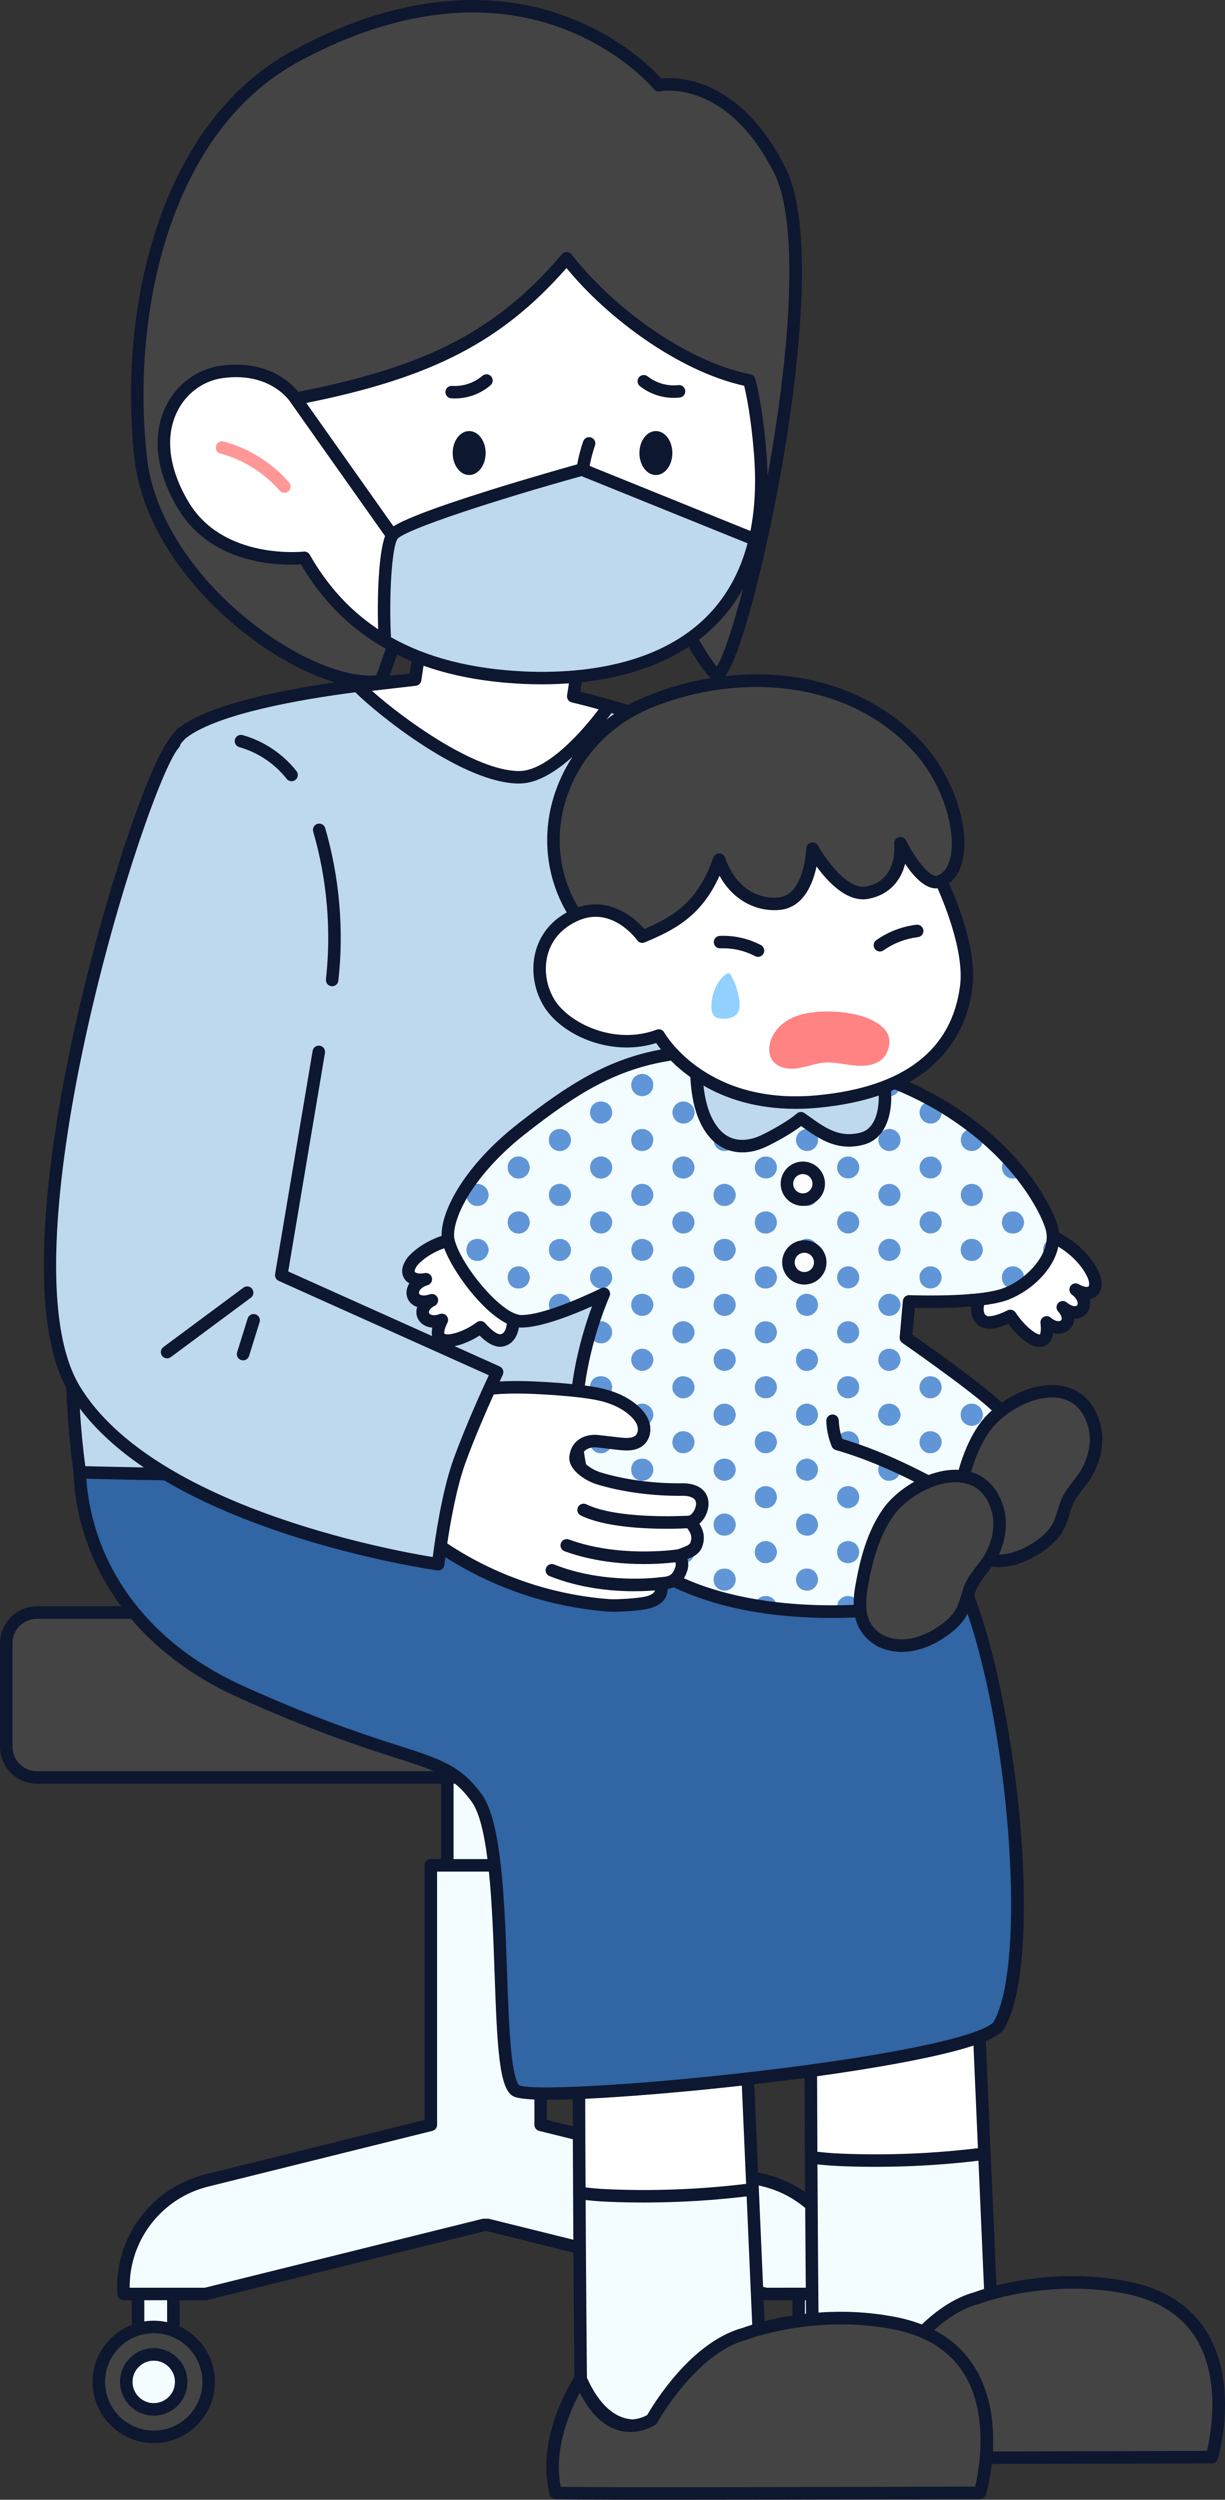 <?xml version="1.0" encoding="utf-8"?><!-- Generator: Adobe Illustrator 15.0.0, SVG Export Plug-In . SVG Version: 6.00 Build 0)  --><!DOCTYPE svg PUBLIC "-//W3C//DTD SVG 1.1//EN" "http://www.w3.org/Graphics/SVG/1.1/DTD/svg11.dtd"><svg xmlns="http://www.w3.org/2000/svg" xmlns:xlink="http://www.w3.org/1999/xlink" version="1.1" id="Layer_1" x="0px" y="0px" width="100%" height="100%" viewBox="0 0 848.134 1729.69" enable-background="new 0 0 848.134 1729.69" xml:space="preserve" preserveAspectRatio="none">
<rect x="0" y="0" width="848.134" height="1729.69" fill="#333333" stroke="none"/>
<path id="svg9" fill="#3165A3" d="M166.948,1170.698c96.604,43.568,128.055,42.75,149.557,59.17  c4.806,3.67,9.117,8.197,13.544,14.278c24.236,33.286,10.189,192.326,27.182,202.461c2.011,1.199,8.033,1.842,17.103,2.001  c7.115,0.125,16.105-0.049,26.52-0.486c30.594-1.284,73.439-4.846,116.884-9.811c14.626-1.671,29.318-3.502,43.636-5.457  c49.56-6.771,94.597-15.047,116.687-23.447c7.397-2.813,12.23-5.64,13.786-8.429c25.032-44.868,10.379-214.085-21.931-296.876  c-1.045,3.446-2.01,6.923-3.622,10.132c-3.151,6.267-8.587,11.104-14.419,15.003c-11.674,7.805-26.028,12.591-40.23,7.034  c-0.732-0.286-1.472-0.637-2.157-1.023c-9.153-5.152-12.818-12.546-13.807-20.59c-31.895,1.725-85.509,0.467-129.396-21.126  c-2.934,1.857-6.274,1.813-9.147,2.173c0.512,1.118,4.008,10.174-9.367,13.259c-5.676,1.309-20.532,2.289-26.339,1.849  c-41.793-3.167-82.063-17.252-116.454-40.717c-1.071,7.435-1.606,12.254-1.606,12.254s-109.481-15.245-188.287-62.345  c-36.399-0.58-59.78-1.293-59.78-1.293c-0.018-0.124-0.035-0.251-0.053-0.375c0.208,13.518,3.718,56.5,37.457,97.458  C109.19,1135.807,132.879,1155.333,166.948,1170.698z"/>
<g id="svg8" fill="#F3FCFF">
	<circle cx="106.451" cy="1648.136" r="19.012"/>
	<path d="M515.532,1614.886c0,0,3.505-1.369,9.74-3.137l-1.129-25.971l6.128,1.52h22.694V1606   c18.067-2.505,41.242-3.394,66.277,1.478c7.478,1.454,14.098,3.506,19.986,6.023c10.24-10.213,22.818-19.578,36.807-23.309   c0,0,3.506-1.369,9.741-3.137l-4.209-96.845c-4.549,0.584-9.107,1.108-13.673,1.586c-27.086,2.831-54.428,3.788-81.671,2.858   c-8.18-0.271-16.521-0.766-24.62-2c0.059,11.273,0.125,22.42,0.193,33.16c-8.933-7.979-19.887-13.958-32.325-17.038l-8.769-2.177   l0.36,8.303c-31.54,4.051-63.509,5.531-95.344,4.445c-8.18-0.271-16.521-0.766-24.62-2c-0.073-13.477-0.134-27.131-0.179-40.488   l-26.587-6.602v-21.65c-9.07-0.159-15.091-0.802-17.103-2.001c-16.993-10.135-2.946-169.175-27.182-202.461   c-4.428-6.081-8.738-10.608-13.544-14.278h-6.803v60.839h-11.417v179.552l-155.139,38.519   c-36.238,8.973-59.851,42.549-57.531,78.521h9.973v24.398c3.443-1.025,7.088-1.584,10.865-1.584c4.786,0,9.361,0.893,13.58,2.507   v-25.321h22.353l192.517-47.76h2.814l63.609,15.777c0.331,50.508,0.713,90.856,0.713,90.856   c11.06,25.023,24.969,31.683,35.853,32.263c7.892-0.438,13.439-4.285,13.439-4.285S478.491,1624.764,515.532,1614.886z"/>
	<path d="M612.729,760.6c-0.237,9.871-3.103,20.966-11.788,25.662c-2.413,1.306-5.112,2.005-7.824,2.421   c-15.511,2.381-25.824-5.822-38.594-14.941c-5.762,5.218-19.311,12.776-26.374,16.018c-7.065,3.24-15.335,4.502-22.662,1.91   c-12.015-4.251-18.427-17.396-21.106-29.855c-1.34-6.225-2.043-12.581-2.134-18.946c-6.757-4.639-12.093-9.444-16.134-13.664   c-39.18,5.495-67.214,22.228-105.078,51.978c-39.033,30.668-53.446,62.662-50.618,77.074c0.066,0.336,0.131,0.673,0.215,0.989   c4.326,16.185,27.849,47.233,44.628,53.772c2.038,0.794,3.982,1.249,5.774,1.249c19.012,0,57.036-19.012,57.036-19.012   s-13.706,29.874-18.131,67.198c4.676,0.524,9.18,1.144,12.919,1.86c9.557,1.833,19.017,5.425,26.23,11.955   c2.815,2.549,5.31,5.621,6.372,9.267c1.064,3.646,0.464,7.936-2.208,10.634c-3.658,3.693-9.616,3.36-14.781,2.768   c-5.102-0.585-10.203-1.17-15.305-1.755c-2.662-0.306-10.347,0.146-13.438,6.546c0.452,3.612,1.053,7.221,1.809,10.809   c0.053,0.254,0.11,0.508,0.166,0.761c3.238,3.382,8.372,6.279,12.843,7.649c17.148,5.253,38.479,8.03,58.131,7.724   c4.345-0.068,9.561,1.091,12.031,4.665c4.163,6.018-0.922,16.017-6.677,17.688c1.021,2.238,7.091,7.177,4.106,15.614   c-1.689,4.776-6.978,5.601-11.627,7.612l0,0l0,0c0,0.001,2.598,4.659,1.336,8.849c-1.371,4.555-3.352,7.035-5.563,8.436   c43.888,21.593,97.502,22.851,129.396,21.126c-0.801-6.513,0.15-13.451,1.377-19.978c3.177-16.898,7.896-33.922,17.762-48.005   c10.548-15.056,33.693-27.829,52.142-24.967c3.111-11.986,7.53-23.594,14.602-33.688c2.979-4.251,6.965-8.319,11.563-11.906   c-1.614-1.607-3.302-3.214-5.082-4.813c-17.076-15.336-60.839-45.629-60.839-45.629l2.216-25.185c0,0,27.034,1.104,48.498-1.333   c7.386-0.839,14.113-2.095,18.851-3.962c16.52-6.511,32.486-23.031,32.273-39.416c-0.025-1.968-0.271-3.934-0.791-5.881   c-3.62-13.547-30.785-69.209-109.025-100.75c-2.158,0.99-4.403,1.941-6.744,2.847C612.706,754.856,612.797,757.729,612.729,760.6z    M544.95,817.493c0.869-6.016,6.451-10.186,12.467-9.315c6.015,0.871,10.186,6.453,9.314,12.468   c-0.871,6.016-6.452,10.186-12.468,9.315C548.249,829.09,544.079,823.508,544.95,817.493z M567.771,875.082   c-0.871,6.015-6.453,10.185-12.468,9.315c-6.015-0.871-10.185-6.453-9.314-12.469c0.87-6.015,6.452-10.185,12.468-9.314   C564.471,863.485,568.642,869.067,567.771,875.082z"/>
</g>
<g id="svg7" fill="#444444">
	<path d="M95.587,1611.696c-15.705,4.676-27.16,19.217-27.16,36.44c0,21,17.024,38.023,38.025,38.023   c21,0,38.024-17.023,38.024-38.023c0-16.214-10.153-30.05-24.444-35.518c-4.219-1.614-8.794-2.507-13.58-2.507   C102.675,1610.112,99.03,1610.671,95.587,1611.696z M106.451,1667.148c-10.5,0-19.012-8.512-19.012-19.012   s8.512-19.013,19.012-19.013s19.012,8.513,19.012,19.013S116.951,1667.148,106.451,1667.148z"/>
	<path d="M166.948,1170.698c-34.068-15.365-57.757-34.892-74.242-54.903H17.824c-7.453,0-13.495,6.042-13.495,13.495   v87.083c0,7.453,6.042,13.495,13.495,13.495h291.877h6.803C295.003,1213.448,263.551,1214.267,166.948,1170.698z"/>
	<path d="M779.747,1582.784c-41.174-8.012-77.322-0.446-93.97,4.271c-6.235,1.768-9.741,3.137-9.741,3.137   c-13.988,3.73-26.566,13.096-36.807,23.309c-5.889-2.518-12.509-4.569-19.986-6.023c-25.035-4.871-48.21-3.982-66.277-1.478   c-11.647,1.615-21.168,3.899-27.693,5.749c-6.235,1.768-9.74,3.137-9.74,3.137c-37.041,9.878-64.202,59.264-64.202,59.264   s-5.548,3.847-13.439,4.285c-10.352,0.574-24.738-4.717-35.947-32.263c0,0-27.162,40.323-17.162,78.696   c0.272,1.111,293.724,0,293.724,0s2.962-10.02,4.202-24.259c76.439-0.132,156.303-0.434,156.303-0.434   S868.643,1600.069,779.747,1582.784z"/>
	<path d="M681.562,988.021c-7.071,10.094-11.49,21.701-14.602,33.688c-18.448-2.862-41.594,9.911-52.142,24.967   c-9.866,14.083-14.585,31.106-17.762,48.005c-1.227,6.526-2.178,13.465-1.377,19.978c0.988,8.044,4.653,15.438,13.807,20.59   c0.686,0.387,1.425,0.737,2.157,1.023c14.202,5.557,28.557,0.771,40.23-7.034c5.832-3.898,11.268-8.736,14.419-15.003   c1.612-3.209,2.577-6.686,3.622-10.132c0.763-2.52,1.566-5.023,2.703-7.391c2.737-5.707,7.24-10.345,10.836-15.554   c0.396-0.573,0.773-1.161,1.146-1.752c12.117,2.303,24.045-2.155,34.017-8.822c5.832-3.899,11.268-8.736,14.419-15.003   c2.792-5.555,3.636-11.917,6.324-17.522c2.738-5.707,7.242-10.345,10.838-15.554c7.634-11.055,11.061-25.525,6.82-38.271   c-10.185-30.611-43.242-24.229-63.894-8.118C688.526,979.702,684.54,983.771,681.562,988.021z"/>
	<path d="M398.525,633.114c0.001,0.001,0.002,0.002,0.002,0.003c26.895-11.992,46.159,14.978,46.159,14.978   c24.336-10.113,41.903-20.685,53.235-53.233c8.44,23.841,26.465,32.131,41.826,30.42c21.75-2.435,22.814-38.024,22.814-38.024   s19.013,34.222,38.024,30.42c26.351-5.285,22.814-34.223,22.814-34.223s15.211,30.419,26.617,26.617   c0.562-0.188,1.1-0.41,1.624-0.651c20.798-9.569,12.857-60.981-16.034-92.433c-46.314-50.496-122.06-56.618-183.316-32.396   c-5.958,2.238-11.585,4.934-16.866,8.018C385.901,521.526,367.154,584.941,398.525,633.114z"/>
	<path d="M210.71,385.968c0,0-57.816,6.836-83.647-36.059c-30.409-50.5-4.506-88.386,26.661-92.594   c36.224-4.892,50.939,18.555,50.939,18.555c90.138-17.293,140.144-41.44,187.705-97.179c25.755,33.493,77.42,74.82,126.362,84.565   c0,0,4.925,16.644,7.595,50.503c5.268,66.796-16.982,105.542-48.139,127.651c5.987,10.396,13.399,22.283,17.393,24.945   c14.313,9.542,81.023-275.02,44.447-348.172c-34.57-69.141-83.956-59.264-83.956-59.264S367.176-49.728,204.202,39.167   C113.592,88.591,86.051,215.433,97.479,317.458c9.631,85.98,116.6,161.246,165.986,153.838c0.43-0.064,4.959-13.028,8.899-24.531   C244.769,432.144,224.994,411.141,210.71,385.968z"/>
</g>
<g id="svg6" fill="#FFFFFF">
	<path d="M561.604,1492.655c8.1,1.234,16.44,1.729,24.62,2c27.243,0.93,54.584-0.027,81.671-2.858   c4.565-0.478,9.124-1.002,13.673-1.586h0.001l-3.51-80.804c-22.09,8.4-67.127,16.677-116.687,23.447   C561.412,1452.136,561.497,1472.594,561.604,1492.655z"/>
	<path d="M400.853,1448.122c0.011,9.293,0.035,18.936,0.068,28.738c0.045,13.357,0.106,27.012,0.179,40.488   c8.099,1.234,16.44,1.729,24.62,2c31.835,1.086,63.804-0.395,95.344-4.445l-0.36-8.303l-2.967-68.289   C474.292,1443.276,431.447,1446.838,400.853,1448.122z"/>
	<path d="M359.965,537.82c25.057-0.388,54.596-39.508,61.681-49.396c0.009-0.012,0.019-0.025,0.027-0.038   c-0.543-0.159-1.063-0.296-1.58-0.454c-13.717-3.926-23.156-6.106-23.208-6.118l-0.004-0.001l2.152-13.759   c-13.284,1.275-25.746,1.339-36.259,0.87c-28.461-1.296-52.569-6.252-73.017-14.223c-1.369,9.04-2.341,15.531-2.341,15.531   s-0.247,0.028-0.688,0.079c-3.619,0.417-21.213,2.442-38.821,4.471C260.205,487.683,322.11,538.411,359.965,537.82z"/>
	<path d="M310.632,859.244c-0.084-0.316-0.149-0.653-0.215-0.989c-9.657,2.707-18.844,7.703-24.804,14.515   c-6.77,8.952-0.473,14.315,9.218,12.362c-14.314,4.369-10.785,19.748,4.191,14.537c-12.14,6.361-5.514,18.371,6.895,13.627   c-10.72,21.355,13.55,15.063,26.763,5.104c0.026-0.019,7.991,9.928,14.26,9.119c6.153-0.794,8.593-7.602,8.32-14.503   C338.48,906.478,314.958,875.429,310.632,859.244z"/>
	<path d="M696.769,895.194c-4.737,1.867-11.465,3.123-18.851,3.962c-2.116,6.058-1.809,12.55,3.345,15.213   c5.616,2.901,18.251-3.847,18.27-3.82c9.018,13.872,27.928,28.192,25.144,4.461c10.044,8.696,20.373-0.329,11.136-10.454   c12.295,10.011,20.863-3.237,8.902-12.232c8.442,5.146,16.192,2.254,12.887-8.473c-4.586-11.808-16.313-22.449-28.559-28.072   C729.255,872.163,713.288,888.684,696.769,895.194z"/>
	<path d="M623.401,583.454c0,0,3.536,28.938-22.814,34.223c-19.012,3.802-38.024-30.42-38.024-30.42   s-1.064,35.59-22.814,38.024c-15.361,1.711-33.386-6.579-41.826-30.42c-11.332,32.549-28.899,43.12-53.235,53.233   c0,0-19.264-26.97-46.159-14.978c0-0.001-0.001-0.002-0.002-0.003l0,0c-27.682,12.243-29.811,41.712-18.479,60.611   c11.407,19.012,45.629,34.222,76.049,22.813c0,0,3.135,5.478,10.018,12.664c4.041,4.22,9.377,9.025,16.134,13.664   c17.623,12.099,44.907,23.036,84.118,19.302c18.428-1.755,33.608-5.336,46.117-10.175c2.341-0.905,4.586-1.856,6.744-2.847   c36.258-16.649,47.045-44.744,49.805-66.83c3.118-25.059-11.824-60.497-17.148-72.17l-0.239-0.728   c-0.524,0.241-1.063,0.464-1.624,0.651C638.612,613.873,623.401,583.454,623.401,583.454z"/>
	<path d="M471.847,1085.097c1.262-4.189-1.336-8.848-1.336-8.849l0,0l0,0c4.649-2.012,9.938-2.836,11.627-7.612   c2.984-8.438-3.086-13.376-4.106-15.614c5.755-1.671,10.84-11.67,6.677-17.688c-2.471-3.574-7.687-4.733-12.031-4.665   c-19.651,0.307-40.982-2.471-58.131-7.724c-4.471-1.37-9.604-4.268-12.843-7.649c-0.227-0.236-0.443-0.475-0.65-0.715   c-1.73-2.012-2.754-4.163-2.556-6.247c0.172-1.806,0.611-3.323,1.231-4.607c3.091-6.399,10.777-6.852,13.438-6.546   c5.102,0.585,10.203,1.17,15.305,1.755c5.165,0.593,11.123,0.926,14.781-2.768c2.672-2.698,3.272-6.988,2.208-10.634   c-1.063-3.646-3.557-6.718-6.372-9.267c-7.214-6.53-16.674-10.122-26.23-11.955c-3.739-0.717-8.243-1.336-12.919-1.86   c-7.274-0.815-14.97-1.401-20.882-1.758c-12.868-0.776-26.775-1.316-40.14,0.153c-5.479,12.049-14.145,31.774-20.733,49.892   c-6.625,18.219-11.028,44.213-13.209,59.356c34.391,23.465,74.661,37.55,116.454,40.717c5.807,0.44,20.664-0.54,26.339-1.849   c13.375-3.085,9.879-12.141,9.367-13.259c2.873-0.359,6.214-0.315,9.147-2.173C468.495,1092.132,470.476,1089.651,471.847,1085.097   z"/>
	<path d="M419.922,465.051c-3.607,0.703-7.196,1.298-10.75,1.801C412.727,466.351,416.315,465.753,419.922,465.051z"/>
	<path d="M404.665,467.443c-0.525,0.063-1.049,0.125-1.572,0.185C403.616,467.569,404.14,467.507,404.665,467.443z"/>
	<path d="M426.239,463.712c-0.934,0.215-1.866,0.42-2.798,0.619C424.373,464.132,425.306,463.927,426.239,463.712z"/>
	<path d="M407.991,467.019c-0.602,0.082-1.201,0.158-1.801,0.234C406.79,467.177,407.389,467.1,407.991,467.019z"/>
	<path d="M423.026,464.42c-0.888,0.188-1.775,0.37-2.662,0.545C421.251,464.79,422.139,464.607,423.026,464.42z"/>
	<path d="M282.418,451.647c-0.361-0.16-0.733-0.313-1.092-0.475C281.685,451.335,282.057,451.487,282.418,451.647z"/>
	<path d="M278.89,450.021c-0.916-0.435-1.842-0.858-2.742-1.306C277.049,449.162,277.974,449.588,278.89,450.021z"/>
	<path d="M401.232,467.831c-0.416,0.044-0.832,0.089-1.246,0.13C400.4,467.92,400.817,467.874,401.232,467.831z"/>
	<path d="M266.497,443.486c-1.635-27.834,0.076-65.401,5.095-72.969c7.604-11.407,131.269-45.629,131.269-45.629   l119.807,48.442c-13.348,56.751-55.229,80.91-96.406,90.376c17.986-4.13,36.103-11.067,51.927-22.296   c31.156-22.109,53.406-60.855,48.139-127.651c-2.67-33.859-7.595-50.503-7.595-50.503c-48.942-9.745-100.607-51.072-126.362-84.565   c-47.562,55.738-97.567,79.886-187.705,97.179c0,0-14.716-23.446-50.939-18.555c-31.167,4.208-57.07,42.094-26.661,92.594   c25.831,42.895,83.647,36.059,83.647,36.059c14.284,25.173,34.058,46.176,61.654,60.797c1.031,0.546,2.072,1.083,3.125,1.611   C272.399,446.821,269.397,445.195,266.497,443.486z"/>
</g>
<g id="svg5" fill="#BED9ED">
	<path d="M115.082,1020.005c78.806,47.1,188.287,62.345,188.287,62.345s0.535-4.819,1.606-12.254   c2.181-15.144,6.584-41.138,13.209-59.356c6.588-18.117,15.254-37.843,20.733-49.892c13.365-1.47,27.272-0.93,40.14-0.153   c5.912,0.356,13.607,0.942,20.882,1.758c4.425-37.324,18.131-67.198,18.131-67.198s-38.024,19.012-57.036,19.012   c-1.792,0-3.737-0.455-5.774-1.249c0.272,6.901-2.167,13.709-8.32,14.503c-6.269,0.809-14.234-9.138-14.26-9.119   c-13.213,9.959-37.483,16.251-26.763-5.104c-12.409,4.744-19.035-7.266-6.895-13.627c-14.976,5.211-18.505-10.168-4.191-14.537   c-9.691,1.953-15.988-3.41-9.218-12.362c5.96-6.812,15.147-11.808,24.804-14.515c-2.829-14.412,11.584-46.406,50.618-77.074   c37.864-29.75,65.898-46.482,105.078-51.978c-6.883-7.187-10.018-12.664-10.018-12.664c-30.42,11.408-64.642-3.802-76.049-22.813   c-11.331-18.899-9.202-48.368,18.479-60.611l0,0c-31.371-48.173-12.624-111.588,36.9-140.506c-4.876-1.549-9.516-2.947-13.78-4.184   c-7.084,9.888-36.624,49.008-61.681,49.396c-37.854,0.591-99.76-50.138-112.057-63.037c17.608-2.028,35.202-4.054,38.821-4.471   c-9.822,0.769-124.376,10.229-159.816,36.359c-3.065,2.26-6.283,6.509-9.592,12.479C89.09,566.629-1.313,865.996,50.081,958.896   c0.828,21.176,2.506,41.174,5.168,59.441c0.018,0.124,0.035,0.251,0.053,0.375C55.302,1018.712,78.683,1019.425,115.082,1020.005z"/>
	<path d="M401.053,1014.581c0.162-0.016,0.323-0.03,0.485-0.046c-0.756-3.588-1.357-7.196-1.809-10.809   c-0.62,1.284-1.06,2.802-1.231,4.607C398.298,1010.418,399.323,1012.569,401.053,1014.581z"/>
	<path d="M505.486,791.669c7.327,2.592,15.597,1.33,22.662-1.91c7.063-3.241,20.612-10.8,26.374-16.018   c12.77,9.119,23.083,17.322,38.594,14.941c2.712-0.416,5.411-1.115,7.824-2.421c8.686-4.696,11.551-15.791,11.788-25.662   c0.068-2.87-0.022-5.743-0.247-8.605c-12.509,4.839-27.689,8.42-46.117,10.175c-39.211,3.734-66.495-7.203-84.118-19.302   c0.091,6.365,0.794,12.722,2.134,18.946C487.06,774.272,493.472,787.418,505.486,791.669z"/>
	<path d="M362.774,468.925c10.513,0.469,22.975,0.405,36.259-0.87l-2.152,13.759l0.004,0.001l2.153-13.761   c0.316-0.03,0.632-0.061,0.948-0.093c0.414-0.041,0.831-0.086,1.246-0.13c0.619-0.065,1.238-0.133,1.86-0.203   c0.523-0.06,1.047-0.121,1.572-0.185c0.507-0.062,1.016-0.125,1.525-0.19c0.6-0.076,1.199-0.152,1.801-0.234   c0.393-0.054,0.788-0.111,1.182-0.167c3.554-0.503,7.142-1.098,10.75-1.801c0.147-0.029,0.294-0.057,0.442-0.086   c0.887-0.175,1.774-0.356,2.662-0.545c0.139-0.029,0.276-0.059,0.415-0.089c0.932-0.199,1.864-0.404,2.798-0.619   c0.007-0.002,0.014-0.003,0.021-0.005c41.177-9.466,83.059-33.625,96.406-90.376L402.86,324.889c0,0-123.664,34.222-131.269,45.629   c-5.02,7.567-6.73,45.135-5.095,72.969c2.901,1.709,5.903,3.335,8.993,4.89c0.222,0.111,0.437,0.229,0.659,0.34   c0.899,0.447,1.826,0.871,2.742,1.306c0.811,0.384,1.612,0.777,2.436,1.151c0.358,0.162,0.73,0.314,1.092,0.475   c2.391,1.064,4.84,2.08,7.34,3.055C310.205,462.673,334.313,467.629,362.774,468.925z"/>
</g>
<g id="svg4" fill="#6096D7">
	<path d="M678.204,899.192c0.352-0.022,0.617-0.065,0.77-0.159c0.248-0.152,0.199-0.439-0.268-1.001   c-1.343-1.611-3.066-2.414-5.062-2.777c-0.55-0.106-1.101-0.106-1.649,0c-2.896,0.443-5.126,1.796-6.275,4.615   c0.055,0.145,0.123,0.23,0.199,0.289c0.28,0.219,0.676-0.029,1,0.008c0.64-0.024,1.277-0.049,1.916-0.072   c0.541-0.276,1.142,0.017,1.689-0.182c0.48-0.019,0.961-0.036,1.441-0.055c0.451-0.272,0.973,0,1.437-0.179   c0.469-0.025,0.938-0.049,1.407-0.073c0.388-0.23,0.843,0.002,1.236-0.18c0.32-0.016,0.64-0.032,0.959-0.048   c0.27-0.192,0.581-0.107,0.879-0.118C677.993,899.257,678.102,899.241,678.204,899.192z"/>
	<path d="M337.628,900.211c-0.001-0.004-0.002-0.007-0.004-0.011c-0.583-2.01-1.955-3.291-3.849-4.104   c0.08,0.13,0.179,0.242,0.264,0.366C335.026,897.903,336.354,899.03,337.628,900.211z"/>
	<path d="M623.261,1015.415c-0.638-2.939-2.448-4.932-5.267-5.781c-2.974-0.896-5.774-0.284-7.958,2.027   c-2.449,2.594-2.468,6.883-0.875,9.277c2.079,3.122,5.118,4.469,8.902,3.273c2.871-0.907,4.484-2.996,5.259-5.821   c0.168-0.383-0.08-0.827,0.179-1.196C623.423,1016.6,623.386,1015.998,623.261,1015.415z"/>
	<path d="M615.736,933.251c-3.486-0.014-6.847,1.986-7.497,6.319c-0.473,3.152,0.443,5.822,3.086,7.681   c2.477,1.74,5.176,1.763,7.852,0.447c2.237-1.098,3.56-2.972,4.146-5.378c0.168-0.383-0.08-0.827,0.179-1.196   c-0.055-0.436-0.109-0.87-0.166-1.305C622.873,936.305,619.804,933.267,615.736,933.251z"/>
	<path d="M501.149,933.261c-3.838,0.185-6.553,2.805-7.043,6.695c-0.097,0.628-0.097,1.256,0,1.884   c0.701,5.957,7.087,8.538,11.865,5.388c1.877-1.237,2.81-3.054,3.351-5.143c0.121-0.791,0.118-1.582,0.002-2.374   C508.377,935.354,505.022,933.076,501.149,933.261z"/>
	<path d="M670.686,1009.547c-2.978,0.756-5.093,3.055-5.487,6.482c-0.082,0.628-0.094,1.255,0.007,1.881   c0.153,1.413,0.69,2.696,1.49,3.755c0.089,0.014,0.177,0.03,0.265,0.044C668.028,1017.594,669.254,1013.526,670.686,1009.547z"/>
	<path d="M416.276,838.197c-4.011-0.044-7.978,2.756-7.727,8.304c0.152,3.371,2.728,6.848,7.394,7.016   c4.404,0.095,7.863-3.428,7.9-7.668C423.878,841.738,420.398,838.242,416.276,838.197z"/>
	<path d="M500.902,1009.319c-3.658,0.354-6.351,2.797-6.802,6.71c-0.082,0.628-0.095,1.254,0.007,1.881   c0.477,4.39,4.618,7.547,9.032,6.524c3.553-0.824,5.472-3.083,6.205-6.527c0.077-0.708,0.102-1.416-0.015-2.123   c-0.091-0.305-0.185-0.609-0.272-0.915C508.009,1011.253,504.673,1008.955,500.902,1009.319z"/>
	<path d="M587.04,952.258c-4.461-0.03-7.564,3.538-7.445,7.694c-0.246,4.095,3.563,7.78,7.697,7.612   c4.263-0.174,7.644-3.4,7.58-7.837C594.813,955.539,591.686,952.29,587.04,952.258z"/>
	<path d="M358.111,853.485c4.563,0.44,7.891-2.311,8.677-6.91c0.108-0.469,0.098-0.938,0.007-1.407   c-0.092-0.385-0.188-0.769-0.275-1.155c-0.804-3.535-4.011-5.979-7.819-5.781c-3.73,0.193-6.623,2.563-7.128,6.454   c-0.104,0.791-0.115,1.582,0.008,2.372C352.207,850.8,354.762,853.162,358.111,853.485z"/>
	<path d="M608.107,1055.456c0.031,0.689,0.167,1.354,0.373,1.987c1.715-3.472,3.655-6.827,5.851-10.038   C610.26,1048.133,607.933,1051.636,608.107,1055.456z"/>
	<path d="M623.313,977.388c-0.924-3.243-2.967-5.326-6.303-6.063c-0.787-0.117-1.574-0.093-2.362-0.014   c-0.97,0.176-1.945,0.389-2.8,0.877c-2.843,1.623-4.5,5.304-3.625,8.575c0.809,3.017,2.955,5.397,6.656,5.771   c0.549,0.122,1.1,0.103,1.649,0.014c3.61-0.514,5.761-2.656,6.774-6.067c0.197-0.388-0.057-0.845,0.189-1.225   c0.002-0.219,0.003-0.439,0.004-0.658C623.244,978.225,623.496,977.772,623.313,977.388z"/>
	<path d="M472.804,853.517c4.182-0.054,6.79-2.176,7.977-6.465c0.098-0.787,0.098-1.576,0-2.363   c-0.834-3.563-2.956-5.817-6.641-6.383c-2.6-0.397-4.922,0.377-6.659,2.313c-1.659,1.848-2.296,4.082-1.862,6.642   C466.181,850.577,469.296,853.56,472.804,853.517z"/>
	<path d="M530.797,838.231c-4.089-0.211-7.523,2.112-8.127,6.454c-0.104,0.791-0.114,1.582,0.009,2.372   c0.627,3.937,3.75,6.821,8.116,6.444c4.044-0.351,7.08-3.538,7.076-7.622C537.867,841.817,534.808,838.438,530.797,838.231z"/>
	<path d="M700.308,853.485c4.563,0.441,7.89-2.311,8.677-6.91c0.108-0.469,0.098-0.938,0.007-1.407   c-0.093-0.385-0.189-0.77-0.275-1.155c-0.806-3.537-4.018-5.991-7.825-5.778c-3.793,0.211-6.556,2.531-7.122,6.451   c-0.104,0.791-0.115,1.582,0.008,2.372C694.402,850.8,696.957,853.162,700.308,853.485z"/>
	<path d="M386.48,857.372c-3.443,0.51-5.86,2.736-6.349,6.031c-0.116,0.947-0.104,1.896-0.009,2.847   c0.573,3.61,3.748,6.563,8.093,6.254c3.772-0.271,6.933-3.542,7.1-7.271C395.511,860.854,391.783,856.585,386.48,857.372z"/>
	<path d="M420.519,966.206c1.934-1.309,3.216-3.475,3.292-6.026c0.131-4.36-2.945-7.942-7.723-7.903   c-4.37,0.037-7.046,2.541-7.532,6.728c-0.204,1.759,0.163,3.375,0.91,4.718c1.182,0.189,2.322,0.386,3.393,0.591   C415.433,964.807,418,965.433,420.519,966.206z"/>
	<path d="M585.844,929.42c0.867,0.14,1.735,0.093,2.606,0.022c1.24-0.184,2.367-0.641,3.348-1.43   c2.515-2.027,3.527-4.674,2.868-7.807c-0.581-2.756-2.312-4.671-5.027-5.554c-5.026-1.634-10.187,1.774-10.081,7.444   C579.623,925.564,582.476,929.125,585.844,929.42z"/>
	<path d="M416.134,777.473c4.19-0.112,7.762-3.484,7.7-7.638c-0.063-4.211-3.115-7.59-7.64-7.647   c-4.404-0.056-7.513,2.95-7.665,7.606C408.493,774.235,412.15,777.581,416.134,777.473z"/>
	<path d="M671.995,986.541c0.55,0.107,1.1,0.107,1.65,0c3.782-0.604,5.941-2.896,6.789-6.546   c0.098-0.708,0.098-1.416,0-2.124c-0.219-0.712-0.367-1.456-0.67-2.129c-1.102-2.442-3.092-3.791-5.638-4.409   c-0.871-0.123-1.743-0.123-2.614,0c-3.63,0.493-6.188,3.823-6.301,6.535c-0.105,0.711-0.116,1.422,0.006,2.133   C665.421,983.092,668.29,986.341,671.995,986.541z"/>
	<path d="M494.12,980.001c0.203,3.092,3.072,6.34,6.777,6.541c0.55,0.105,1.1,0.105,1.649,0   c3.783-0.605,5.942-2.896,6.79-6.547c0.098-0.707,0.098-1.416,0-2.123c-0.219-0.713-0.367-1.457-0.67-2.13   c-1.102-2.442-3.092-3.792-5.638-4.409c-0.871-0.122-1.743-0.122-2.614,0c-3.63,0.494-6.189,3.823-6.301,6.535   C494.008,978.579,493.998,979.29,494.12,980.001z"/>
	<path d="M472.677,1030.669c2.207-0.035,4.638,0.25,6.82,1.004c-0.941-1.432-2.313-2.478-4.253-3.042   c-2.649-0.771-5.839,0.047-7.692,2.04C469.269,1030.69,470.98,1030.695,472.677,1030.669z"/>
	<path d="M504.141,1062.183c2.907-0.975,4.563-3.139,5.19-6.114c0.115-0.707,0.092-1.415,0.014-2.124   c-0.692-3.552-2.814-5.726-6.324-6.563c-0.866-0.088-1.73-0.088-2.598,0c-3.528,0.543-6.006,3.3-6.31,6.558   c-0.114,0.627-0.092,1.255-0.014,1.883C494.579,1060.985,499.534,1063.725,504.141,1062.183z"/>
	<path d="M643.236,967.538c4.106,0.347,7.818-2.221,8.649-6.503c0.082-0.788,0.095-1.574-0.008-2.361   c-1.052-4.127-3.326-5.98-7.959-6.492c-0.369,0.267-0.824-0.006-1.203,0.197c-1.148,0.29-2.248,0.651-3.189,1.44   c-2.328,1.951-3.176,4.374-2.831,7.401C637.037,964.223,640.202,967.281,643.236,967.538z"/>
	<path d="M472.821,952.182c-0.369,0.267-0.825-0.006-1.203,0.197c-1.148,0.29-2.248,0.651-3.189,1.44   c-2.329,1.952-3.176,4.373-2.831,7.402c0.343,3.001,3.507,6.06,6.54,6.316c4.107,0.347,7.818-2.221,8.65-6.504   c0.082-0.787,0.095-1.574-0.008-2.36C479.728,954.548,477.455,952.693,472.821,952.182z"/>
	<path d="M443.308,758.338c0.383,0.168,0.828-0.08,1.196,0.179c0.147-0.002,0.293-0.003,0.44-0.004   c0.375-0.249,0.82-0.01,1.208-0.175c3.276-0.835,5.399-2.841,6.024-6.2c0.569-3.059-0.477-5.598-2.938-7.471   c-2.533-1.928-5.41-2.066-8.128-0.695c-2.69,1.357-4.023,3.723-4.074,6.898C436.979,754.344,439.761,757.917,443.308,758.338z"/>
	<path d="M452.269,1016.003c-0.639-4.617-4.705-7.173-8.563-6.652c-4.708,0.635-7.308,4.32-6.575,8.984   c0.711,4.533,5.217,7.381,9.828,5.886c2.868-0.93,4.492-3.001,5.267-5.83c0.168-0.383-0.08-0.827,0.179-1.196   C452.358,1016.797,452.322,1016.399,452.269,1016.003z"/>
	<path d="M500.417,834.401c0.868,0.113,1.737,0.1,2.606,0.007c3.509-0.834,5.624-3.013,6.321-6.556   c0.078-0.709,0.102-1.418-0.014-2.125c-0.824-3.809-3.186-5.969-7.023-6.543c-0.391-0.103-0.781-0.103-1.171,0   c-3.873,0.314-6.65,3.034-7.018,6.541c-0.12,0.711-0.11,1.422-0.006,2.131C494.31,831.073,497.312,834.101,500.417,834.401z"/>
	<path d="M338.227,866.015c0.115-0.791,0.119-1.583-0.002-2.374c-0.085-0.222-0.195-0.438-0.25-0.667   c-1.011-4.166-4.588-5.86-7.614-5.737c-4.172,0.17-6.776,2.631-7.351,6.649c-0.101,0.627-0.089,1.254-0.007,1.881   c0.346,3.393,2.671,5.793,5.387,6.461C333.116,873.392,336.911,870.972,338.227,866.015z"/>
	<path d="M470.511,1076.248L470.511,1076.248L470.511,1076.248c0,0,1.33,2.399,1.62,5.3   c0.073,0.011,0.142,0.026,0.216,0.035c0.628,0.078,1.257,0.101,1.884-0.014c3.561-0.667,5.664-2.845,6.535-6.302   c0.123-0.87,0.123-1.741,0-2.613c-0.104-0.434-0.232-0.842-0.378-1.231C477.979,1073.862,474.062,1074.712,470.511,1076.248z"/>
	<path d="M387.958,796.47c3.884-0.197,7.285-3.463,7.338-7.354c0.054-3.981-2.083-6.664-6.26-7.86   c-0.949-0.081-1.896-0.103-2.844,0.017c-3.449,0.61-5.835,3.465-6.052,6.058c-0.133,0.949-0.109,1.899-0.018,2.849   C380.689,793.789,383.909,796.676,387.958,796.47z"/>
	<path d="M509.072,862.974c-1.011-4.167-4.588-5.86-7.614-5.737c-4.173,0.17-6.775,2.632-7.351,6.649   c-0.102,0.627-0.089,1.254-0.007,1.881c0.346,3.393,2.67,5.793,5.387,6.461c4.727,1.164,8.521-1.256,9.837-6.213   c0.115-0.791,0.119-1.583-0.003-2.374C509.237,863.419,509.127,863.202,509.072,862.974z"/>
	<path d="M423.828,883.38c-0.267-3.145-2.208-6.186-6.476-7.097c-0.788-0.079-1.576-0.103-2.363,0.015   c-0.681,0.191-1.404,0.295-2.037,0.591c-3.108,1.454-4.493,3.985-4.452,7.361c0.266,0.368-0.007,0.825,0.196,1.203   c0.522,3.2,3.834,6.515,8.098,6.032C421.012,891.007,424.178,887.511,423.828,883.38z"/>
	<path d="M472.343,815.45c0.547,0.1,1.094,0.088,1.642,0.007c1.073-0.116,2.057-0.459,2.998-1.004   c2.075-1.204,3.229-3.037,3.782-5.312c0.123-0.871,0.123-1.742,0-2.613c-0.843-3.485-3.016-5.592-6.534-6.302   c-0.712-0.104-1.421-0.114-2.132,0.007c-4.476,0.795-6.99,4.125-6.48,8.598C466.036,812.498,468.581,815.008,472.343,815.45z"/>
	<path d="M329.319,834.4c0.869,0.115,1.738,0.101,2.607,0.007c3.508-0.834,5.623-3.011,6.32-6.556   c0.078-0.708,0.103-1.417-0.014-2.124c-0.843-3.788-3.201-5.951-7.023-6.543c-0.39-0.102-0.78-0.102-1.171,0   c-3.873,0.314-6.648,3.034-7.016,6.541c-0.122,0.71-0.112,1.421-0.006,2.132C323.212,831.073,326.213,834.1,329.319,834.4z"/>
	<path d="M537.302,1033.048c-1.404-3.491-4.637-4.896-7.551-4.716c-3.919,0.245-6.597,2.816-7.072,6.406   c-0.123,0.791-0.112,1.581-0.009,2.372c0.562,4.095,3.369,6.042,6.292,6.407c4.737,0.592,8.094-2.159,8.932-6.89   c0.091-0.469,0.101-0.938-0.008-1.406C537.695,1034.494,537.579,1033.738,537.302,1033.048z"/>
	<path d="M588.218,1066.358c-0.63-0.119-1.261-0.11-1.892-0.006c-0.725,0.18-1.484,0.27-2.165,0.553   c-3.538,1.468-5.073,4.736-4.493,8.509c0.481,3.127,2.774,5.753,6.661,6.162c0.628,0.097,1.256,0.097,1.884,0   c4.586-0.81,7.454-4.794,6.438-9.306C593.899,1068.931,591.601,1066.983,588.218,1066.358z"/>
	<path d="M648.108,890.483c2.035-1.188,3.171-3.037,3.752-5.271c0.135-0.87,0.112-1.741,0.012-2.611   c-0.266-0.744-0.461-1.522-0.808-2.226c-2.153-4.377-8.343-5.699-12.228-1.91c-1.901,1.854-2.49,4.08-2.104,6.653   C637.581,890.763,643.659,893.081,648.108,890.483z"/>
	<path d="M527.915,967.233c4.97,1.293,9.094-1.522,9.979-6.675c0.091-0.47,0.101-0.938-0.007-1.408   c-0.573-3.553-2.609-5.795-6.061-6.771c-0.379-0.203-0.835,0.069-1.202-0.197c-0.55,0.078-1.099,0.167-1.649,0.231   c-3.323,0.392-5.851,2.9-6.296,6.256c-0.124,0.789-0.112,1.58-0.008,2.371C523.079,964.491,525.444,966.592,527.915,967.233z"/>
	<path d="M508.373,1089.185c-1.914-3.121-5.065-4.397-8.927-3.529c-2.437,0.549-4.961,2.666-5.347,6.444   c-0.078,0.628-0.101,1.256,0.015,1.883c0.455,3.542,2.635,5.806,6.306,6.552c0.866,0.103,1.733,0.09,2.601,0.007   c3.525-0.822,5.619-3.023,6.323-6.563c0.079-0.709,0.103-1.417-0.014-2.124C509.09,1090.936,508.876,1090.005,508.373,1089.185z"/>
	<path d="M587.152,1028.312c-4.438-0.023-7.647,3.378-7.558,7.71c-0.327,4.115,3.888,7.777,7.654,7.596   c4.105-0.197,7.697-3.385,7.627-7.728C594.805,1031.512,591.536,1028.335,587.152,1028.312z"/>
	<path d="M589.36,990.592c-2.992-0.813-6.688,0.448-8.283,2.648c-3.279,4.522-0.951,11.561,5.01,12.259   c0.791,0.104,1.582,0.115,2.371-0.008c3.408-0.665,6.94-3.621,6.264-8.688C594.33,993.874,592.177,991.358,589.36,990.592z"/>
	<path d="M388.324,819.19c-0.389-0.115-0.779-0.1-1.17-0.013c-3.794,0.243-6.506,2.951-7.039,6.317   c-0.076,0.948-0.112,1.897,0.024,2.846c0.446,2.908,2.876,5.701,6.295,6.066c0.869,0.092,1.738,0.111,2.607-0.009   c4.048-0.819,6.498-4.492,6.267-8.213C395.093,822.7,392.274,819.81,388.324,819.19z"/>
	<path d="M480.774,882.602c-0.196-0.598-0.348-1.212-0.594-1.788c-1.08-2.537-3.121-3.877-5.711-4.517   c-0.787-0.116-1.574-0.093-2.362-0.014c-1.059,0.185-2.117,0.426-3.007,1.033c-2.746,1.874-3.975,4.436-3.469,7.793   c0.852,5.651,6.928,7.971,11.376,5.376c2.036-1.188,3.175-3.037,3.755-5.272C480.898,884.343,480.875,883.472,480.774,882.602z"/>
	<path d="M670.585,872.228c4.727,1.164,8.523-1.257,9.837-6.213c0.115-0.791,0.119-1.583-0.002-2.374   c-0.085-0.222-0.194-0.437-0.25-0.666c-1.007-4.148-4.547-5.838-7.593-5.74c-3.93,0.126-6.957,2.767-7.372,6.651   c-0.101,0.627-0.089,1.254-0.007,1.881C665.544,869.159,667.869,871.56,670.585,872.228z"/>
	<path d="M444.972,933.251c-4.203-0.271-8.192,3.261-7.922,8.099c0.281,5.024,5.373,8.761,10.48,6.62   c2.521-1.057,4.042-3.007,4.694-5.649c0.168-0.383-0.08-0.827,0.179-1.196C452.251,936.568,449.021,933.512,444.972,933.251z"/>
	<path d="M408.545,997.431c-0.017,0.038-0.019,0.079-0.045,0.115c-0.123,4.791,3.2,7.5,6.486,7.945   c0.79,0.123,1.581,0.111,2.372,0.008c3.735-0.736,6.235-3.641,6.445-7.099c-3.545-0.407-7.09-0.813-10.636-1.22   C412.167,997.065,410.455,997.058,408.545,997.431z"/>
	<path d="M707.961,880.05c-1.215-2.044-3.058-3.146-5.277-3.744c-0.871-0.123-1.743-0.123-2.614,0   c-3.887,0.609-5.973,3.547-6.314,6.541c-0.082,0.707-0.096,1.414,0.006,2.121c0.629,4.411,3.896,6.643,7.3,6.607   c4.139-0.045,7.215-2.446,7.938-7.09c0.074-0.471,0.104-0.939-0.02-1.407C708.714,882.045,708.526,881.001,707.961,880.05z"/>
	<path d="M500.902,910.485c0.63,0.075,1.259,0.107,1.886-0.02c3.654-0.705,5.75-2.97,6.541-6.539   c0.113-0.707,0.102-1.416,0.008-2.125c-0.816-3.685-3.055-5.892-6.79-6.548c-0.55-0.105-1.101-0.105-1.649,0   c-3.8,0.489-6.431,3.13-6.777,6.542c-0.118,0.711-0.118,1.422,0,2.135C494.282,906.966,497.347,910.411,500.902,910.485z"/>
	<path d="M531.585,876.306c-0.871-0.123-1.742-0.123-2.614,0c-3.887,0.609-5.972,3.547-6.314,6.541   c-0.082,0.707-0.095,1.414,0.007,2.121c0.629,4.412,3.896,6.643,7.299,6.607c4.139-0.045,7.215-2.446,7.938-7.09   c0.074-0.471,0.104-0.939-0.02-1.407c-0.264-1.033-0.452-2.077-1.017-3.028C535.649,878.006,533.806,876.903,531.585,876.306z"/>
	<path d="M445.461,985.534c0.092,0.314,0.154,0.639,0.222,0.961c3.452-0.577,5.535-2.686,6.523-6.014   c0.197-0.387-0.057-0.844,0.189-1.225c0.001-0.22,0.002-0.438,0.004-0.658c-0.253-0.374-0.001-0.825-0.184-1.211   c-0.924-3.243-2.967-5.325-6.303-6.063c-0.787-0.109-1.576-0.101-2.365-0.007c-2.445,0.423-4.565,1.7-5.67,3.903   c0.409,0.342,0.814,0.688,1.211,1.046C441.904,978.816,444.398,981.889,445.461,985.534z"/>
	<path d="M365.764,880.053c-1.206-2.049-3.054-3.15-5.276-3.747c-0.872-0.123-1.743-0.123-2.614,0   c-3.887,0.608-5.972,3.547-6.315,6.541c-0.082,0.707-0.095,1.414,0.007,2.12c0.628,4.412,3.896,6.645,7.299,6.608   c4.139-0.044,7.214-2.446,7.938-7.09c0.074-0.471,0.103-0.939-0.02-1.407C366.517,882.046,366.322,881.002,365.764,880.053z"/>
	<path d="M452.206,825.244c-0.072-0.184-0.154-0.366-0.219-0.553c-1.311-3.837-4.77-6.015-8.552-5.428   c-3.681,0.573-6.497,3.666-6.394,7.786c0.088,3.453,2.763,7.101,6.509,7.365c0.786,0.086,1.571,0.086,2.357,0   c3.375-0.705,5.378-2.834,6.308-6.076c0.183-0.386-0.069-0.836,0.184-1.211l-0.004-0.658   C452.149,826.089,452.403,825.632,452.206,825.244z"/>
	<path d="M651.495,995.454c-1.328-3.847-5.259-5.856-9.404-4.871c-3.359,0.797-5.884,4.325-5.398,8.438   c0.409,3.478,3.523,6.347,6.509,6.484c0.707,0.102,1.414,0.089,2.121,0.008c0.345-0.081,0.696-0.142,1.033-0.246   c3.026-0.942,4.789-3.037,5.514-6.072c0.109-0.871,0.122-1.741-0.006-2.611C651.741,996.208,651.624,995.829,651.495,995.454z"/>
	<path d="M480.788,920.762c-0.454-2.246-1.563-4.085-3.521-5.302c-2.744-1.701-5.637-1.723-8.315-0.029   c-2.731,1.729-3.755,4.404-3.323,7.635c0.439,3.271,2.977,5.894,6.233,6.363c0.868,0.115,1.737,0.1,2.606,0.007   c3.424-0.782,5.504-2.907,6.307-6.311C480.892,922.338,480.866,921.55,480.788,920.762z"/>
	<path d="M480.771,999.195c0.108-0.871,0.122-1.741-0.006-2.611c-0.122-0.376-0.239-0.755-0.368-1.13   c-1.328-3.847-5.26-5.856-9.405-4.871c-3.358,0.797-5.883,4.324-5.397,8.438c0.408,3.476,3.522,6.347,6.509,6.484   c0.707,0.102,1.414,0.089,2.121,0.007c0.345-0.08,0.696-0.141,1.032-0.245C478.284,1004.325,480.046,1002.23,480.771,999.195z"/>
	<path d="M408.687,809.381c0.415,2.918,3.182,5.851,6.539,6.056c0.63,0.121,1.261,0.111,1.892,0.007   c4.172-0.701,7.122-4.259,6.702-8.214c-0.323-3.047-2.115-6.114-6.708-7.017c-0.627-0.082-1.254-0.094-1.881,0.007   c-3.7,0.651-6.062,2.842-6.544,6.07c-0.186,0.381,0.075,0.831-0.188,1.2v0.689C408.762,808.549,408.501,809,408.687,809.381z"/>
	<path d="M452.224,787.335c-0.825-3.221-2.879-5.211-6.069-6.063c-0.948-0.114-1.897-0.104-2.847-0.009   c-6.229,1.1-7.625,8.016-5.008,11.924c2.896,4.321,9.393,4.274,12.398,0.325c1.152-1.514,1.436-3.219,1.705-4.979   C452.145,788.163,452.393,787.718,452.224,787.335z"/>
	<path d="M414.994,929.442c0.869,0.07,1.738,0.116,2.606-0.021c3.746-0.688,7.083-4.69,6.032-9.338   c-0.66-2.917-3.476-5.512-6.665-5.814c-3.087-0.294-5.862,1.162-7.257,3.553c-0.158,0.27-0.31,0.543-0.43,0.836   c-0.401,0.976-0.615,1.916-0.689,2.812C408.236,925.756,411.315,928.963,414.994,929.442z"/>
	<path d="M566.153,939.144c-0.817-3.51-4.103-6.023-7.787-5.896c-3.654,0.127-6.65,2.74-7.137,6.226   c-0.113,0.949-0.113,1.899,0,2.85c0.43,3.077,3.131,5.898,6.152,6.212C563.467,949.166,567.292,944.04,566.153,939.144z"/>
	<path d="M443.784,910.472c0.631,0.107,1.261,0.107,1.89,0c3.481-0.615,5.565-2.735,6.532-6.061   c0.197-0.388-0.057-0.845,0.189-1.225c0-0.215,0-0.432,0-0.647c-0.246-0.38,0.008-0.837-0.189-1.224   c-0.982-3.446-3.211-5.502-6.774-6.067c-0.467-0.098-0.935-0.087-1.401-0.007c-2.549,0.247-4.672,1.342-5.938,3.575   C435.472,903.44,437.767,909.781,443.784,910.472z"/>
	<path d="M559.18,1024.642c0.368-0.267,0.826,0.01,1.204-0.198c5.301-1.369,7.41-7.177,4.914-11.363   c-1.518-2.545-4.762-4.223-7.658-3.741c-3.49,0.581-5.92,2.931-6.42,6.208c-0.096,0.949-0.106,1.897,0.009,2.847   c0.147,0.367,0.121,0.763,0.252,1.148C552.575,1022.769,555.13,1024.483,559.18,1024.642z"/>
	<path d="M449.687,870.598c1.793-1.657,2.509-3.681,2.717-5.995c-0.26-0.369-0.012-0.814-0.18-1.197   c-0.125-0.375-0.25-0.75-0.377-1.123c-1.609-4.754-7.521-6.332-11.469-3.83c-3.912,2.48-4.31,8.709-1.128,11.882   C442.084,873.159,447.103,872.983,449.687,870.598z"/>
	<path d="M537.618,920.082c-0.926-3.765-4.125-6.063-8.169-5.804c-3.313,0.211-6.384,2.727-6.786,6.48   c-0.102,0.706-0.089,1.413-0.007,2.12c0.399,3.337,2.737,5.989,6.32,6.557c0.869,0.093,1.738,0.108,2.606-0.007   c3.6-0.867,5.668-3.156,6.298-6.781c0.12-0.469,0.101-0.938,0.013-1.41C537.802,920.853,537.712,920.467,537.618,920.082z"/>
	<path d="M531.101,1066.347c-0.547-0.1-1.094-0.089-1.641-0.008c-3.646,0.263-6.61,3.386-6.797,6.561   c-0.102,0.707-0.089,1.413-0.007,2.121c0.134,3.081,3.374,6.484,6.556,6.543c0.711,0.118,1.422,0.118,2.133,0   c3.625-0.687,5.891-3.113,6.556-7.022c0.081-0.387,0.081-0.772,0-1.16C537.277,1069.447,535.005,1067.108,531.101,1066.347z"/>
	<path d="M358.361,815.458c0.548,0.08,1.095,0.092,1.641-0.008c3.787-0.617,6.119-3.029,6.8-7.035   c0.081-0.387,0.081-0.773,0-1.16c-0.614-3.807-2.755-6.188-6.555-7.021c-0.71-0.122-1.421-0.111-2.131-0.007   c-3.533,0.368-6.368,3.481-6.558,6.55c-0.082,0.707-0.094,1.414,0.007,2.121C351.66,811.991,355.018,815.467,358.361,815.458z"/>
	<path d="M537.837,996.959c-0.836-4.289-3.83-6.725-8.151-6.626c-3.396,0.078-6.661,2.764-7.022,6.496   c-0.102,0.706-0.089,1.413-0.007,2.121c0.245,3.19,3.22,6.333,6.563,6.563c0.707,0.082,1.414,0.095,2.121-0.007   c3.744-0.756,5.834-3.104,6.539-6.788c0.123-0.467,0.095-0.936,0.021-1.406C537.88,997.194,537.86,997.076,537.837,996.959z"/>
	<path d="M615.778,781.153c-4.3,0.021-7.637,3.395-7.63,7.715c0.007,4.236,3.366,7.571,7.625,7.568   c4.279-0.003,7.722-3.44,7.694-7.684C623.442,784.608,619.926,781.134,615.778,781.153z"/>
	<path d="M608.148,864.927c0.007,4.212,3.405,7.584,7.636,7.579c4.213-0.005,7.737-3.545,7.684-7.718   c-0.053-4.143-3.584-7.63-7.702-7.606C611.497,857.206,608.141,860.62,608.148,864.927z"/>
	<path d="M623.304,901.315c-0.982-3.446-3.211-5.502-6.774-6.067c-0.55-0.089-1.101-0.109-1.649,0.013   c-3.371,0.321-6.837,3.607-6.793,7.768c0.037,3.399,2.719,7.207,6.799,7.449c0.629,0.095,1.258,0.104,1.887-0.007   c3.48-0.614,5.565-2.733,6.531-6.06c0.197-0.387-0.057-0.844,0.189-1.225c0-0.216,0-0.432,0-0.646   C623.247,902.16,623.501,901.703,623.304,901.315z"/>
	<path d="M559.896,971.318c-0.789-0.094-1.578-0.103-2.366,0.007c-3.418,0.649-5.587,2.596-6.293,6.061   c-0.137,0.947-0.102,1.896-0.025,2.846c0.442,3.189,3.301,6.23,6.801,6.317c0.467,0.097,0.934,0.087,1.401,0.007   c0.117-0.021,0.234-0.047,0.353-0.063c3.738-0.48,7.312-4.19,6.426-8.865C565.513,974.039,563.245,972.173,559.896,971.318z"/>
	<path d="M615.878,819.205c-4.222-0.041-7.688,3.255-7.729,7.35c-0.045,4.425,3.233,7.891,7.526,7.959   c4.188,0.067,7.778-3.452,7.791-7.639C623.479,822.669,620.093,819.246,615.878,819.205z"/>
	<path d="M560.14,1047.397c-0.951-0.109-1.902-0.121-2.853,0.01c-3.424,0.634-5.753,3.369-6.05,6.049   c-0.133,0.949-0.109,1.898-0.018,2.849c0.575,2.906,2.152,5.011,5.027,5.905c2.917,0.907,5.639,0.385,7.809-1.818   c2.162-2.197,2.869-4.859,1.875-7.868C564.995,1049.69,562.906,1048.162,560.14,1047.397z"/>
	<path d="M557.993,1085.37c-3.398,0.197-6.04,2.635-6.773,6.247c-0.092,0.949-0.115,1.899,0.018,2.85   c0.459,2.974,2.896,5.673,6.299,6.074c0.867,0.074,1.736,0.108,2.603-0.017c4.466-0.937,7.22-5.49,5.89-9.771   C564.921,1087.183,561.825,1085.146,557.993,1085.37z"/>
	<path d="M557.769,910.465c0.627,0.124,1.258,0.103,1.889,0.013c3.873-0.543,7.488-4.214,6.517-9.136   c-0.625-3.173-3.022-5.428-6.76-6.101c-0.468-0.08-0.935-0.09-1.402,0.007c-3.713,0.323-6.252,2.979-6.8,6.317   c-0.086,0.864-0.086,1.73,0,2.597C552.004,907.903,554.223,910.037,557.769,910.465z"/>
	<path d="M672.846,834.515c4.235-0.03,7.694-3.543,7.635-7.756c-0.059-4.242-3.423-7.558-7.667-7.555   c-4.281,0.004-7.58,3.305-7.584,7.589C665.227,831.143,668.583,834.544,672.846,834.515z"/>
	<path d="M495.255,784.764c-0.711,1.179-1.125,2.575-1.123,4.098c0.005,4.273,3.313,7.575,7.588,7.575   c2.902,0,5.418-1.59,6.726-3.94c-0.999-0.212-1.987-0.483-2.959-0.827C501.468,790.247,498.091,787.816,495.255,784.764z"/>
	<path d="M636.677,845.802c-0.016,4.254,3.333,7.678,7.547,7.716c4.213,0.037,7.781-3.494,7.756-7.678   c-0.024-4.176-3.484-7.63-7.659-7.646C640.117,838.179,636.692,841.588,636.677,845.802z"/>
	<path d="M587.188,838.195c-4.17,0.021-7.617,3.507-7.594,7.681c0.023,4.178,3.514,7.665,7.652,7.641   c4.18-0.022,7.65-3.479,7.67-7.636C594.938,841.676,591.415,838.174,587.188,838.195z"/>
	<path d="M587.256,891.492c4.231-0.007,7.661-3.409,7.663-7.603c0-4.171-3.444-7.654-7.615-7.701   c-4.182-0.045-7.725,3.502-7.71,7.717C579.608,888.109,583.031,891.499,587.256,891.492z"/>
	<path d="M558.752,796.437c4.232-0.002,7.616-3.364,7.637-7.592c0.022-4.166-3.456-7.694-7.58-7.69   c-4.264,0.003-7.688,3.426-7.698,7.692C551.102,793.022,554.54,796.438,558.752,796.437z"/>
	<path d="M473.175,777.447c4.162,0.021,7.619-3.381,7.707-7.585c0.088-4.143-3.484-7.716-7.706-7.71   c-4.207,0.007-7.595,3.417-7.597,7.648C465.579,774.034,468.947,777.426,473.175,777.447z"/>
	<path d="M644.315,777.447c4.154,0.005,7.638-3.462,7.664-7.629c0.027-4.134-3.453-7.631-7.631-7.666   c-4.255-0.036-7.688,3.406-7.671,7.692C636.694,774.068,640.083,777.442,644.315,777.447z"/>
	<path d="M558.456,862.614c3.184,0.461,5.84,2.249,7.516,4.715c0.252-0.73,0.398-1.51,0.412-2.32   c0.074-4.221-3.373-7.775-7.59-7.827c-3.882-0.047-7.289,3.03-7.625,6.917C553.276,862.817,555.824,862.233,558.456,862.614z"/>
	<path d="M665.23,788.8c-0.005,4.289,3.28,7.626,7.52,7.637c4.302,0.011,7.668-3.298,7.757-7.604   c0.039-1.92-0.769-3.686-2.013-5.041c-0.578-0.63-1.249-1.17-1.978-1.595c-1.125-0.655-2.379-1.042-3.619-1.048   C668.613,781.125,665.235,784.477,665.23,788.8z"/>
	<path d="M554.264,829.961c-0.981-0.142-1.906-0.421-2.775-0.795c1.008,3.099,3.929,5.362,7.329,5.349   c4.119-0.018,7.588-3.552,7.571-7.719c-0.004-1.061-0.224-2.066-0.616-2.98C563.751,828.048,559.15,830.668,554.264,829.961z"/>
	<path d="M587.259,815.425c4.244-0.002,7.648-3.367,7.659-7.573c0.011-4.256-3.403-7.612-7.737-7.606   c-4.225,0.006-7.608,3.408-7.586,7.624C579.616,812.09,583.001,815.427,587.259,815.425z"/>
	<path d="M644.27,815.425c4.256,0.008,7.63-3.284,7.715-7.527c0.082-4.152-3.37-7.636-7.582-7.652   c-4.369-0.017-7.726,3.275-7.726,7.58C636.675,812.086,640.003,815.417,644.27,815.425z"/>
	<path d="M530.339,815.425c4.255-0.021,7.552-3.371,7.528-7.653c-0.022-4.313-3.362-7.55-7.769-7.526   c-4.139,0.022-7.523,3.433-7.528,7.584C522.565,812.077,526.011,815.445,530.339,815.425z"/>
	<path d="M395.039,904.993c0.272-1.179,0.412-2.365,0.14-3.551c-0.811-3.539-3.12-5.501-6.615-6.182   c-0.549-0.122-1.099-0.102-1.649-0.012c-3.713,0.321-6.253,2.978-6.8,6.315c-0.087,0.866-0.087,1.731,0,2.597   c0.233,1.577,0.919,2.976,1.985,4.11c0.468,0.499,0.979,1.226,1.785,1.188c0.125-0.006,0.257-0.026,0.398-0.073   c3.346-1.109,6.674-2.272,9.938-3.612c0.137-0.057,0.267-0.12,0.386-0.195C394.806,905.454,394.971,905.286,395.039,904.993z"/>
	<path d="M465.741,730.104c-1.146,4.662,2.526,9.25,7.445,9.25c1.202,0,2.31-0.273,3.296-0.732   c-4.07-3.221-7.479-6.409-10.278-9.322C465.981,729.469,465.835,729.724,465.741,730.104z"/>
	<path d="M594.647,1113.893c0.761-3.447-0.534-6.837-3.786-8.591c-3.481-1.876-7.415-0.956-9.913,2.122   c-1.684,2.073-1.702,6.238-0.646,7.719c0.001,0.009,0.001,0.018,0.002,0.026c0.004,0.063,0.007,0.124,0.009,0.187h2.159   c0.002-0.068,0.006-0.135,0.012-0.203c1.659-0.018,3.318-0.036,4.978-0.053c1.038-0.268,2.105,0.02,3.148-0.16   c0.917-0.032,1.835-0.103,2.751-0.085c0.237,0.005,0.43-0.041,0.604-0.108C594.315,1114.608,594.55,1114.334,594.647,1113.893z"/>
	<path d="M612.481,751.994c0.152,1.931,0.227,3.866,0.246,5.804c0.789,0.331,1.654,0.561,2.588,0.652   c3.69,0.359,7.235-2.482,8.004-6.303c0.152-0.763,0.031-1.186-0.44-1.504c-0.144-0.096-0.315-0.184-0.526-0.268   c-1.037-0.412-2.076-0.822-3.113-1.235C617.077,750.134,614.827,751.087,612.481,751.994z"/>
	<path d="M695.981,802.388c-2.148,2.235-2.846,4.896-1.854,7.826c1.026,3.026,3.171,4.862,6.43,5.243   c0.547,0.081,1.094,0.093,1.641-0.007c1.467-0.244,2.804-0.74,3.98-1.711c0.677-0.557,0.775-1.018,0.441-1.592   c-0.077-0.133-0.17-0.269-0.292-0.416c-0.823-0.991-1.646-1.981-2.474-2.969c-0.168-0.201-0.338-0.402-0.507-0.603   c-1.646-1.957-3.317-3.894-5.073-5.758c-0.164-0.175-0.301-0.315-0.426-0.438C697.143,801.267,696.943,801.388,695.981,802.388z"/>
	<path d="M537.886,1111.292c-0.71-4.153-3.553-6.848-7.396-6.936c-3.453-0.078-6.766,1.624-7.755,6.047   c-0.062,0.271-0.051,0.452,0.016,0.583c0.079,0.155,0.239,0.237,0.501,0.267c4.399,0.491,8.739,1.419,13.159,1.746   c0.38,0.193,0.833-0.072,1.202,0.191c0.017-0.03,0.033-0.061,0.051-0.09c0.074-0.133,0.148-0.267,0.223-0.399   C537.991,1112.231,537.991,1111.762,537.886,1111.292z"/>
	<path d="M728.563,861.093c0.124-0.591,0.239-1.185,0.338-1.783c0.19-0.381-0.085-0.835,0.192-1.201v-0.72   c-0.027,0-0.054,0.004-0.081,0.005c-3.37,0.065-6.179,2.581-6.685,6.01c-0.115,0.947-0.104,1.896-0.01,2.847   c0.194,1.415,0.826,2.628,1.721,3.72c0.59,0.719,0.971,0.859,1.502-0.174c0.261-0.509,0.502-1.023,0.733-1.54   c0.149-0.335,0.298-0.669,0.435-1.007C727.52,865.256,728.121,863.2,728.563,861.093z"/>
</g>
<path id="svg3" fill="#FF9797" d="M196.89,340.989c-1.207,0-2.408-0.502-3.264-1.483c-10.864-12.463-25.426-21.568-41.004-25.64  c-2.313-0.604-3.698-2.97-3.094-5.281c0.604-2.313,2.968-3.697,5.282-3.094c17.244,4.506,33.346,14.566,45.341,28.326  c1.57,1.803,1.383,4.536-0.418,6.106C198.913,340.639,197.899,340.989,196.89,340.989"/>
<path id="basic_3_" fill="#92D0FF" d="M492.533,696.4c-0.011,2.698,0.528,5.732,2.745,7.271c1.276,0.886,2.894,1.104,4.445,1.195  c3.721,0.223,7.877-0.329,10.312-3.152c3.963-4.596,1.271-12.68,0.28-16.702c-0.485-1.964-1.177-3.88-2.004-5.726  c-2.764-6.159-3.393-7.75-7.826-3.356C495.315,681.055,492.56,689.246,492.533,696.4"/>
<path id="svg1" fill="#FF8383" d="M567.411,700.029c-7.658,0.451-15.429,1.964-22.013,5.899  c-6.585,3.936-11.852,10.591-12.701,18.215c-0.334,3.001,0.044,6.157,1.562,8.768c3.271,5.623,10.806,7.215,17.258,6.386  c6.453-0.829,12.598-3.464,19.08-4.007c6.685-0.56,13.324,1.131,19.99,1.886c7.689,0.87,17.338,0.305,22.199-6.671  c3.411-4.896,4.335-12.297,0.571-17.172C604.142,701.396,581.017,699.229,567.411,700.029"/>
<g id="svg2" fill="#FDFDFF">
	<circle cx="555.84" cy="819.069" r="11.005"/>
	<circle cx="556.879" cy="873.506" r="11.005"/>
</g>
<g id="svg0" fill="#0E1730">
	<path d="M106.451,1624.797c-12.87,0-23.34,10.47-23.34,23.34s10.47,23.34,23.34,23.34s23.34-10.47,23.34-23.34   S119.321,1624.797,106.451,1624.797z M106.451,1662.82c-8.097,0-14.684-6.587-14.684-14.684c0-8.098,6.587-14.685,14.684-14.685   c8.097,0,14.684,6.587,14.684,14.685C121.135,1656.233,114.548,1662.82,106.451,1662.82z"/>
	<path d="M780.574,1578.537c-38.305-7.454-72.027-1.844-90.708,2.903l-3.973-91.412c0-0.002,0-0.003,0-0.005   l-3.376-77.729c8.861-3.713,11.744-6.764,13.108-9.208c26.693-47.845,9.867-217.544-21.146-299.098   c0.597-1.898,1.228-3.714,2.039-5.403c1.601-3.336,3.954-6.356,6.446-9.556c1.236-1.585,2.502-3.229,3.707-4.938   c1.49,0.169,2.993,0.265,4.51,0.265c9.629,0,19.735-3.419,29.84-10.175c7.608-5.087,12.803-10.535,15.881-16.657   c1.604-3.192,2.596-6.496,3.555-9.692c0.846-2.819,1.645-5.482,2.805-7.901c1.6-3.334,3.954-6.355,6.446-9.555   c1.353-1.734,2.749-3.527,4.051-5.411c9.03-13.079,11.783-28.817,7.364-42.099c-5.835-17.538-17.948-22.81-27.082-24.143   c-13.567-1.98-28.654,3.5-40.49,11.771c-0.853-0.805-1.723-1.609-2.616-2.412c-15.154-13.609-50.217-38.266-59.199-44.53   l1.638-18.61c7.488,0.187,23.795,0.373,39.077-0.91c-0.071,0.83-0.11,1.654-0.082,2.458c0.188,5.357,2.642,9.521,6.907,11.724   c5.008,2.588,12.449,0.563,18.789-2.201c5.66,7.619,14.469,16.012,21.91,16.012c1.037,0,2.049-0.163,3.021-0.514   c3.479-1.258,5.518-4.34,6.1-9.198c4.746,1.299,9.09,0.014,11.735-2.7c1.749-1.796,2.876-4.29,2.922-7.16   c1.597,0.057,3.119-0.193,4.547-0.759c3.479-1.377,5.864-4.476,6.378-8.289c0.2-1.478,0.112-2.981-0.24-4.47   c1.664-0.288,3.178-0.928,4.459-1.924c2.194-1.709,5.482-5.854,2.838-14.435c-0.03-0.098-0.064-0.194-0.102-0.291   c-4.514-11.627-15.557-22.781-28.419-29.318c-0.157-1.396-0.41-2.793-0.782-4.186c-2.988-11.182-16.995-39.405-48.618-66.196   c-16.03-13.581-34.159-24.872-54.274-33.862c30.348-17.241,40.971-43.345,43.785-65.871c2.988-24.012-9.457-56.298-16.233-71.663   c4.29-3.213,7.39-8.209,9.086-14.768c5.946-22.997-6.083-59.174-27.38-82.359c-22.51-24.542-53.15-40.301-88.607-45.572   c-15.625-2.323-31.956-2.5-48.248-0.664c11.602-14.164,30.319-89.92,41.103-154.89c9.233-55.629,21.621-155.151,0.854-196.687   c-31.543-63.09-75.028-63.069-86.102-61.935c-5.935-6.566-27.803-28.633-65.019-42.655   c-39.71-14.965-105.021-22.998-190.649,23.709C110.595,85.296,81.453,213.265,93.178,317.939   c4.726,42.191,33.867,87.604,77.951,121.479c20.581,15.814,41.899,27.134,60.777,32.732c-38.36,5.56-86.226,15.306-107.563,31.038   c-3.311,2.441-6.675,6.768-10.05,12.647c-14.505,23.282-43.072,107.502-62.6,195.661c-15.341,69.262-36.119,192.336-5.823,248.696   c0.848,21.376,2.524,41.003,5.045,58.415c0.145,9.171,1.728,30.266,11.873,55.373c4.571,11.312,11.287,24.25,21.125,37.486H25.567   c-14.098,0-25.567,11.469-25.567,25.566v71.596c0,14.098,11.469,25.566,25.567,25.566h279.806v52.183h-7.089   c-2.389,0-4.328,1.938-4.328,4.328v176.166l-151.852,37.702c-37.733,9.345-63.308,44.251-60.81,83.001   c0.147,2.277,2.037,4.049,4.319,4.049h5.646v16.988c-15.869,6.12-27.161,21.523-27.161,39.522c0,23.354,19,42.354,42.353,42.354   c23.354,0,42.354-19,42.354-42.354c0-16.955-10.02-31.607-24.445-38.367v-18.144h18.024c0.351,0,0.701-0.043,1.042-0.127   l192.005-47.631h1.756l59.832,14.84c0.289,43.242,0.61,78.609,0.678,86.056c-4.286,6.724-26.711,44.332-17.119,81.132   c0.81,3.322,3.449,3.386,7.442,3.484c2.179,0.053,5.367,0.098,9.42,0.137c7.641,0.072,18.859,0.122,33.343,0.15   c8.847,0.016,18.953,0.024,30.283,0.024c19.888,0,43.534-0.025,70.688-0.076c72.563-0.139,146.035-0.414,146.769-0.418   c1.91-0.007,3.592-1.267,4.133-3.1c0.244-0.825,2.645-9.145,4.019-21.166c1.847-0.003,3.705-0.006,5.585-0.01   c72.562-0.139,146.035-0.414,146.769-0.417c1.911-0.007,3.591-1.268,4.133-3.101c0.611-2.063,14.704-50.956-7.476-87.504   C824.43,1595.356,805.888,1583.459,780.574,1578.537z M835.651,1695.859c-35.352,0.132-93.365,0.314-148.241,0.412   c0.955-17.209-0.923-39.047-12.229-57.679c-6.818-11.233-16.329-20.012-28.382-26.294c8.864-8.029,19.178-14.944,30.353-17.924   c0.157-0.042,0.311-0.093,0.461-0.151c0.46-0.179,46.579-17.841,101.309-7.189c22.804,4.434,39.403,14.972,49.342,31.321   C845.46,1646.65,838.257,1684.84,835.651,1695.859z M388.261,1720.734c-5.361-25.973,6.537-52.814,13.186-65.163   c7.127,14.154,16.019,22.887,26.504,26.002c14.038,4.169,25.371-3.538,25.847-3.868c0.549-0.381,1.001-0.884,1.323-1.468   c0.263-0.479,26.731-47.892,61.526-57.17c0.154-0.041,0.308-0.092,0.458-0.149c0.46-0.179,46.7-17.819,101.312-7.191   c22.803,4.435,39.403,14.973,49.342,31.322c17.196,28.295,9.994,66.484,7.388,77.504   C598.204,1720.84,413.921,1721.364,388.261,1720.734z M337.716,1535.21h-2.814c-0.351,0-0.701,0.043-1.042,0.128l-192.004,47.632   h-52.07c-0.274-32.923,22.056-61.982,54.402-69.992l155.139-38.519c1.931-0.479,3.286-2.212,3.286-4.2v-175.224h35.872   c2.251,21.915,3.141,47.429,3.934,70.153c1.817,52.091,3.203,79.533,12.596,85.136c2.251,1.344,7.631,2.095,14.99,2.419v17.516   c0,1.988,1.355,3.721,3.286,4.2l23.312,5.788c0.041,11.302,0.097,23.626,0.169,37.119c0,0.002,0,0.004,0,0.005   c0.058,10.989,0.122,21.879,0.189,32.402l-58.202-14.436C338.417,1535.253,338.067,1535.21,337.716,1535.21z M72.755,1648.136   c0-18.58,15.116-33.695,33.696-33.695s33.696,15.115,33.696,33.695s-15.116,33.697-33.696,33.697S72.755,1666.716,72.755,1648.136z    M106.451,1605.784c-2.223,0-4.405,0.174-6.536,0.506v-14.665h15.788v15.189C112.723,1606.147,109.63,1605.784,106.451,1605.784z    M8.657,1208.63v-71.596c0-9.324,7.585-16.911,16.91-16.911h65.224c16.529,19.556,40.263,39.135,74.378,54.521   c51.855,23.387,85.612,34.228,107.949,41.401c11.417,3.667,20.067,6.448,27.131,9.495H25.567   C16.242,1225.54,8.657,1217.954,8.657,1208.63z M60.145,713.368c21.403-96.623,52.905-184.176,63.698-196.048   c0.606-0.667,0.964-1.472,1.081-2.302c1.567-2.142,3.09-3.782,4.556-4.863c22.161-16.338,77.543-26.084,116.519-31.138   c15.316,15.292,74.591,63.135,113.311,63.135c0.24,0,0.485-0.002,0.723-0.005c12.258-0.189,25.186-8.492,36.417-18.566   c-5.22,7.936-9.425,16.582-12.447,25.793c-9.104,27.748-6.024,57.347,8.362,81.977c-10.351,5.746-17.559,14.342-20.971,25.099   c-4.06,12.802-2.213,27.569,4.943,39.503c9.675,16.127,32.984,28.849,57.63,28.848c6.758-0.001,13.623-0.959,20.327-3.064   c0.828,1.2,1.938,2.713,3.311,4.432c-36.271,6.684-63.498,23.524-99.243,51.611c-35.951,28.246-53.017,59.306-52.608,77.361   c-9.349,3.186-17.772,8.353-23.396,14.779c-0.068,0.077-0.133,0.157-0.195,0.239c-5.415,7.161-3.741,12.181-2.261,14.536   c0.863,1.374,2.067,2.49,3.535,3.331c-0.841,1.277-1.437,2.661-1.754,4.118c-0.819,3.761,0.364,7.486,3.164,9.97   c1.15,1.019,2.503,1.774,4.014,2.266c-0.937,2.713-0.729,5.441,0.302,7.728c1.564,3.466,5.229,6.162,10.155,6.549   c-0.479,2.185-0.515,4.122-0.146,5.83l-99.626-44.729l25.443-151.206c0.397-2.357-1.192-4.59-3.549-4.986   c-2.362-0.396-4.591,1.192-4.987,3.55l-25.999,154.504c-0.326,1.941,0.699,3.859,2.496,4.666l145.467,65.308   c-4.492,9.651-16.067,35.037-24.297,57.669c-8.198,22.545-12.972,56.047-14.507,68.125   c-28.998-4.723-193.99-34.977-244.407-118.273C23.678,907.027,44.768,782.79,60.145,713.368z M101.78,316.976   C90.378,215.177,118.266,90.972,206.275,42.967C248.093,20.157,289.069,8.64,327.428,8.64c21.559,0,42.297,3.641,61.877,10.961   c41.026,15.337,63.05,41.62,63.417,42.062c1.006,1.229,2.623,1.806,4.181,1.507c1.893-0.362,46.714-8.128,79.255,56.951   c14.434,28.869,13.77,99.015-1.826,192.449c-0.957,5.732-1.939,11.365-2.94,16.891c-0.075-5.219-0.317-10.561-0.749-16.04   c-2.676-33.922-7.553-50.694-7.76-51.392c-0.457-1.541-1.729-2.703-3.305-3.017c-46.501-9.258-97.466-48.741-123.777-82.958   c-0.796-1.035-2.016-1.655-3.321-1.688c-1.296-0.033-2.554,0.523-3.402,1.517c-44.912,52.631-92.88,77.71-182.563,95.221   c-5.178-6.362-21.612-22.364-53.369-18.077c-16.616,2.243-30.995,12.877-38.464,28.447c-9.688,20.195-6.607,45.291,8.674,70.667   c23.9,39.69,72.521,39.202,84.983,38.375c14.86,25.304,34.343,44.682,58.733,58.343c-2.846,8.262-5.292,15.197-6.54,18.431   c-21.243,1.925-53.871-11.484-84.129-34.735C134.147,400.084,106.25,356.877,101.78,316.976z M664.737,681.781   c-5.598,44.772-38.832,70.37-98.783,76.079c-75.926,7.23-104.911-41.402-106.103-43.469c-0.79-1.382-2.243-2.181-3.758-2.181   c-0.508,0-1.021,0.089-1.521,0.276c-29.445,11.043-61.092-4.782-70.816-20.988c-5.897-9.836-7.435-21.96-4.113-32.434   c3.102-9.779,10.224-17.377,20.596-21.977c0.017-0.008,0.035-0.01,0.052-0.018c23.283-10.383,40.172,12.565,40.874,13.539   c0.832,1.166,2.158,1.813,3.523,1.813c0.558,0,1.121-0.108,1.659-0.331c20.905-8.689,39.378-18.367,51.821-46.104   c10.796,19.455,28.694,25.082,42.061,23.593c16.276-1.821,22.629-18.233,25.101-30.054c7.768,10.705,21.365,25.341,36.108,22.392   c15.625-3.134,22.632-13.927,25.228-24.213c5.833,8.702,14.085,17.889,22.493,16.954   C654.792,627.475,667.508,659.506,664.737,681.781z M651.955,770.253c5.999,3.668,11.767,7.594,17.298,11.775   c3.059,2.312,6.053,4.691,8.967,7.16c0.67,0.567,1.319,1.136,1.972,1.703c5.283,4.6,10.01,9.209,14.22,13.729   c3.338,3.585,6.352,7.109,9.063,10.526c13.063,16.457,19.125,30.366,20.595,35.868c0.719,2.69,0.807,5.468,0.391,8.253   c-0.354,2.372-1.081,4.749-2.119,7.087c-2.719,6.121-7.556,11.962-13.375,16.67c-3.694,2.988-7.78,5.518-11.967,7.376   c-0.604,0.268-1.21,0.526-1.817,0.766c-5.182,2.042-13.031,3.313-21.519,4.092c-0.938,0.086-1.883,0.166-2.832,0.24   c-19.404,1.516-40.912,0.679-41.233,0.666c-2.317-0.092-4.285,1.643-4.488,3.945l-2.216,25.184   c-0.137,1.55,0.568,3.053,1.847,3.938c0.437,0.303,43.734,30.314,60.411,45.291c0.521,0.467,1.028,0.936,1.533,1.405   c-3.412,3.06-6.361,6.319-8.668,9.611c-6.886,9.831-11.275,20.934-14.282,31.496c-6.868-0.359-14.007,1.026-20.834,3.587   c-17.356-9.057-33.139-16.016-48.205-21.262c-3.895-1.355-7.746-2.608-11.561-3.742c-0.396-1.125-0.74-2.265-1.04-3.414   c-0.789-3.024-1.246-6.126-1.354-9.275c-0.082-2.388-2.073-4.26-4.476-4.176c-2.389,0.082-4.258,2.085-4.176,4.474   c0.209,6.054,1.473,11.966,3.758,17.575c0.501,1.228,1.537,2.159,2.812,2.525c1.763,0.508,3.536,1.047,5.314,1.604   c0.437,0.136,0.874,0.277,1.311,0.417c7.567,2.41,15.303,5.267,23.322,8.624c4.577,1.916,9.249,3.997,14.035,6.249   c3.388,1.594,6.833,3.273,10.344,5.044c-9.013,5.081-16.809,11.931-21.711,18.928c-11.056,15.783-15.679,34.846-18.47,49.689   c-0.581,3.092-1.34,7.137-1.646,11.611c-0.111,1.613-0.158,3.283-0.122,4.984c-3.569,0.145-7.372,0.244-11.363,0.283   c-12.702,0.123-27.335-0.394-42.665-2.215c-4.131-0.49-8.31-1.072-12.517-1.767c-17.116-2.822-34.658-7.435-50.993-14.714   c0.953-1.561,1.806-3.434,2.495-5.722c0.565-1.882,0.615-3.76,0.419-5.465c-0.085-0.744-0.212-1.458-0.371-2.12   c1.364-0.512,2.796-1.096,4.161-1.857c2.525-1.41,4.82-3.439,6.018-6.822c2.498-7.065,0.131-12.375-2.026-15.721   c2.281-2,4.185-4.795,5.313-7.968c1.75-4.924,1.3-9.852-1.237-13.519c-4.183-6.05-12.329-6.585-15.659-6.531   c-19.467,0.303-40.174-2.441-56.794-7.534c-3.88-1.188-7.607-3.443-10.071-5.635c-0.588-2.872-1.066-5.759-1.454-8.652   c0.304-0.401,0.649-0.765,1.046-1.086c1.209-0.979,2.727-1.497,4.093-1.757c1.42-0.271,2.676-0.262,3.246-0.195l9.552,1.096   l5.753,0.659c4.509,0.517,12.901,1.479,18.35-4.023c3.505-3.54,4.809-9.213,3.377-14.544c-0.031-0.115-0.056-0.231-0.089-0.347   c-1.164-3.989-3.658-7.673-7.623-11.263c-0.336-0.304-0.683-0.599-1.029-0.894c-4.811-4.087-10.706-7.297-17.608-9.597   c-3.037-1.012-6.263-1.852-9.684-2.508c-1.608-0.309-3.335-0.596-5.129-0.864c-1.188-0.178-2.404-0.347-3.639-0.507   c1.571-11.285,3.941-21.779,6.424-30.798c1.388-5.041,2.809-9.622,4.145-13.617c3.507-10.493,6.416-16.969,6.53-17.218   c0.764-1.669,0.393-3.64-0.927-4.915c-0.639-0.618-1.434-1.001-2.27-1.146c-0.245-0.042-0.492-0.07-0.74-0.07   c-0.657,0-1.319,0.15-1.933,0.457c-0.017,0.009-0.131,0.064-0.288,0.142c-1.611,0.793-10.327,5.037-20.865,9.258   c-4.588,1.838-9.514,3.664-14.344,5.201c-7.254,2.307-14.286,3.955-19.604,3.955c-13.34,0-41.33-33.513-46.221-51.812   c-1.537-5.753,0.923-16.284,8.397-29.104c1.825-3.131,3.954-6.398,6.393-9.768c7.901-10.908,19.087-22.871,34.105-34.671   c36.168-28.419,63.297-44.907,100.797-50.698c0.869,0.876,1.788,1.769,2.758,2.675c0.505,0.472,1.028,0.947,1.561,1.426   c2.692,2.417,5.736,4.896,9.154,7.348c0.223,5.836,0.937,11.657,2.169,17.389c1.619,7.526,5.428,19.39,14.054,27.134   c2.76,2.478,6.009,4.537,9.842,5.893c0.163,0.058,0.334,0.097,0.498,0.151c2.967,0.987,6.121,1.493,9.386,1.493   c5.202,0,10.667-1.244,16.025-3.701c6.641-3.045,17.939-9.316,24.747-14.5c0.969,0.695,1.934,1.385,2.897,2.066   c2.82,1.992,5.637,3.9,8.521,5.593c8.095,4.747,16.746,7.782,27.654,6.109c3.645-0.56,6.664-1.505,9.227-2.892   c2.373-1.283,4.336-2.918,5.984-4.762c0.672-0.751,1.284-1.539,1.851-2.354c4.946-7.112,6.079-16.351,6.22-22.25   c0.019-0.772,0.001-1.549-0.002-2.323c-0.003-1.176-0.029-2.351-0.08-3.527c0.832-0.346,1.651-0.697,2.459-1.054   c0.915,0.377,1.823,0.761,2.729,1.146c6.146,2.62,12.102,5.459,17.865,8.512C644.099,765.614,648.075,767.88,651.955,770.253z    M753.582,890.179c-0.585,0.455-2.969,0.671-6.615-1.552c-1.972-1.202-4.538-0.645-5.834,1.266   c-1.296,1.909-0.864,4.502,0.98,5.889c3.253,2.447,4.192,4.945,3.987,6.466c-0.095,0.706-0.427,1.176-0.984,1.397   c-1.109,0.438-3.493,0.061-6.573-2.445c-1.758-1.431-4.321-1.264-5.878,0.383c-1.557,1.648-1.579,4.218-0.051,5.892   c2.525,2.769,2.928,5.164,2.018,6.098c-0.951,0.977-3.79,1.053-7.123-1.834c-1.351-1.169-3.279-1.388-4.857-0.553   c-1.578,0.836-2.481,2.556-2.274,4.33c0.66,5.625-0.187,7.478-0.422,7.865c-2.381,0.234-10.603-5.664-16.774-15.157   c-0.726-1.138-2.867-2.903-5.776-1.451c-7.938,3.958-12.895,4.403-14.155,3.752c-0.578-0.298-2.114-1.092-2.229-4.339   c-0.035-0.974,0.07-2.021,0.289-3.097c6.609-0.876,12.605-2.118,17.046-3.868c16.071-6.334,31.063-20.781,34.37-36.607   c9.434,5.669,17.416,14.127,20.781,22.659C754.39,888.223,754.04,889.821,753.582,890.179z M732.792,967.289   c9.783,1.428,16.552,7.589,20.119,18.31c3.512,10.557,1.107,23.756-6.274,34.447c-1.159,1.679-2.421,3.297-3.756,5.01   c-2.664,3.419-5.419,6.955-7.422,11.131c-1.454,3.029-2.388,6.146-3.293,9.158c-0.89,2.969-1.732,5.775-2.997,8.292   c-2.388,4.749-6.626,9.116-12.957,13.35c-6.395,4.274-15.143,8.556-24.633,8.688c5.262-11.199,6.356-23.471,2.802-34.155   c-4.812-14.462-13.89-20.579-22.049-23.028c2.779-9.52,6.739-19.372,12.774-27.986c8.459-12.075,27.02-23.535,43.164-23.535   C729.803,966.97,731.313,967.074,732.792,967.289z M676.138,1083.71c-2.664,3.418-5.419,6.954-7.422,11.131   c-1.454,3.028-2.389,6.145-3.293,9.158c-0.891,2.969-1.732,5.773-2.997,8.291c-2.388,4.749-6.626,9.116-12.957,13.35   c-8.947,5.98-22.499,11.98-36.248,6.602c-0.542-0.212-1.099-0.477-1.61-0.765c-12.852-7.234-13.47-19.137-10.3-35.996   c2.63-13.988,6.945-31.894,17.054-46.322c8.459-12.075,27.019-23.534,43.163-23.534c1.532,0,3.044,0.104,4.522,0.318   c9.781,1.428,16.551,7.589,20.118,18.311c3.512,10.556,1.107,23.756-6.275,34.446   C678.733,1080.378,677.473,1081.996,676.138,1083.71z M99.601,1015.398c-19.848-0.366-34.177-0.735-40.527-0.909   c-1.687-12.274-2.958-25.633-3.824-39.901C66.28,989.234,81.097,1002.853,99.601,1015.398z M425.256,493.974   c-1.822,1.276-3.598,2.606-5.333,3.982c1.295-1.668,2.455-3.203,3.449-4.548C423.995,493.594,424.625,493.782,425.256,493.974z    M414.485,490.847c-16.118,21.285-37.885,42.388-54.588,42.646c-0.196,0.002-0.392,0.004-0.589,0.004   c-30.628,0-80.788-36.696-101.743-55.47l30.346-3.493c1.944-0.225,3.496-1.725,3.785-3.659c0.478-3.187,0.995-6.632,1.537-10.218   c14.587,5.178,30.563,8.787,47.979,10.846c0.051,0.006,0.101,0.013,0.152,0.02c1.791,0.21,3.602,0.399,5.423,0.577   c0.64,0.063,1.273,0.134,1.916,0.193c0.98,0.089,1.975,0.162,2.964,0.241c3.591,0.295,7.218,0.547,10.915,0.715   c3.832,0.17,7.951,0.273,12.3,0.273c5.957,0,12.352-0.201,19.022-0.688l-1.3,8.309c-0.351,2.242,1.091,4.375,3.302,4.887   C395.989,486.049,403.438,487.776,414.485,490.847z M519.558,367.406l-111.322-45.013c0.894-4.816,2.136-9.567,3.722-14.172   c0.779-2.26-0.422-4.723-2.682-5.502c-2.261-0.778-4.723,0.424-5.502,2.683c-1.801,5.227-3.184,10.534-4.159,15.897   c-7.476,2.094-33.954,9.577-60.83,17.995c-43.888,13.747-60.008,20.907-66.37,24.89l-60.356-85.355   c87.138-17.458,135.449-42.484,180.166-93.355c27.578,33.826,77.025,71.275,122.997,81.466c1.397,5.73,4.766,21.464,6.791,47.16   C523.556,333.687,522.731,351.478,519.558,367.406z M201.009,278.188c0.024,0.039,0.056,0.071,0.081,0.109   c0.016,0.022,0.024,0.048,0.041,0.07l65.473,92.591c-4.382,11.442-5.57,41.316-4.803,64.451   c-19.381-12.882-35.098-30.025-47.327-51.578c-0.774-1.365-2.221-2.192-3.767-2.192c-0.167,0-0.334,0.01-0.502,0.029   c-0.55,0.063-55.383,5.947-79.434-33.993c-13.728-22.797-16.671-44.978-8.285-62.458c6.204-12.934,18.099-21.761,31.818-23.613   C187.115,257.174,200.456,277.328,201.009,278.188z M362.972,464.601c-36.489-1.662-67.522-9.63-92.282-23.688   c-1.493-29.017,0.665-62.206,4.481-67.962c5.09-6.521,68.519-27.147,127.43-43.498l114.957,46.482   C495.931,457.996,411.715,466.771,362.972,464.601z M490.21,437.443c0.018-0.015,0.034-0.03,0.051-0.045   c1.132-0.993,2.239-2.007,3.324-3.038c0.019-0.018,0.037-0.035,0.056-0.053c5.402-5.146,10.242-10.77,14.496-16.879   c0.503-0.721,0.989-1.454,1.477-2.188c0.142-0.215,0.29-0.424,0.431-0.64c1.564-2.394,3.036-4.862,4.43-7.393   c-7.455,28.643-14.258,48.167-18.211,53.952c-2.988-3.318-7.638-10.53-12.37-18.549   C486.075,440.956,488.176,439.228,490.21,437.443z M284.955,457.505c-0.532,3.516-0.982,6.513-1.313,8.713   c-3.02,0.25-7.813,0.673-13.89,1.289c1.249-3.271,2.877-7.915,5.13-14.535C278.157,454.577,281.515,456.089,284.955,457.505z    M550.816,767.253c5.089-0.001,10.414-0.248,15.96-0.776c16.116-1.535,29.877-4.455,41.623-8.412   c0.006,0.812,0.021,1.623,0.002,2.432c-0.123,5.121-1.295,17.511-9.521,21.959c-1.675,0.907-3.774,1.544-6.421,1.95   c-12.898,1.979-21.898-4.481-33.293-12.66l-2.13-1.526c-1.657-1.183-3.913-1.052-5.421,0.314   c-5.327,4.825-18.325,12.104-25.273,15.292c-6.752,3.096-13.826,3.738-19.414,1.763c-12.289-4.347-16.904-20.11-18.318-26.685   c-0.691-3.211-1.197-6.454-1.541-9.711C502.404,760.051,523.309,767.255,550.816,767.253z M458.391,1091.221   c-0.61,0.06-1.21,0.116-1.791,0.189c-0.014,0.002-0.027,0.006-0.042,0.008c-0.008,0.001-0.016,0-0.024,0.001   c-0.374,0.053-37.883,5.091-72.862-8.896c-2.219-0.887-4.738,0.193-5.625,2.412c-0.888,2.22,0.192,4.738,2.411,5.626   c21.594,8.634,43.625,10.497,58.62,10.497c6.166,0,11.137-0.314,14.404-0.604c-0.056,0.223-0.132,0.445-0.239,0.663   c-0.774,1.56-3.063,2.849-6.446,3.629c-5.006,1.155-19.514,2.17-25.04,1.751c-40.1-3.039-78.951-16.505-112.092-38.502   c2.278-15.234,6.494-39.021,12.587-55.776c6.111-16.805,14.106-35.179,19.579-47.304c12.318-1.124,25.098-0.617,36.967,0.099   c5.044,0.306,22.351,1.462,33.246,3.55c10.176,1.95,18.297,5.622,24.142,10.913c2.744,2.484,4.42,4.862,5.121,7.271   c0.707,2.419,0.253,4.98-1.128,6.375c-2.187,2.21-6.679,2.034-11.213,1.514l-15.304-1.755c-0.812-0.093-8.092-0.776-13.775,3.827   c-3.28,2.657-5.251,6.535-5.697,11.214c-0.852,8.923,10.65,16.577,19.089,19.162c17.452,5.345,39.125,8.229,59.466,7.912   c3.907-0.058,7.188,1.039,8.405,2.799c1.325,1.918,0.58,4.623,0.199,5.696c-0.974,2.737-2.825,4.662-4.217,5.248   c-5.719,0.32-50.011,2.42-71.195-7.864c-2.152-1.044-4.741-0.146-5.785,2.003c-1.043,2.151-0.146,4.74,2.004,5.784   c15.927,7.732,42.238,9.15,59.404,9.15c6.316,0,11.386-0.192,14.252-0.332c2.182,2.964,3.704,5.59,2.246,9.712   c-0.591,1.671-2.293,2.447-6.033,3.823c-0.89,0.327-1.782,0.666-2.663,1.028c-4.464,0.65-41.647,5.523-75.501-6.809   c-2.244-0.818-4.729,0.338-5.548,2.585c-0.818,2.246,0.34,4.729,2.585,5.548c19.51,7.108,39.704,8.876,54.969,8.876   c9.793,0,17.545-0.728,21.799-1.239c0.209,0.949,0.299,1.978,0.038,2.844C465.692,1090.524,462.788,1090.802,458.391,1091.221z    M301.03,903.502c2.008-1.051,2.864-3.474,1.963-5.553c-0.901-2.08-3.255-3.112-5.394-2.368c-3.749,1.304-6.121,0.844-7.012,0.054   c-0.449-0.397-0.601-0.952-0.448-1.648c0.326-1.5,2.062-3.527,5.956-4.716c2.208-0.674,3.498-2.963,2.932-5.2   c-0.564-2.238-2.783-3.638-5.052-3.183c-4.182,0.846-6.353-0.174-6.746-0.8c-0.309-0.493-0.093-2.114,1.745-4.587   c4.41-4.984,11.098-9.097,18.558-11.791c5.951,16.071,25.876,43.378,43.344,52.109c-0.13,1.489-0.43,2.893-0.913,4.091   c-1.217,3.012-2.932,3.233-3.578,3.317c-1.739,0.224-5.829-2.279-10.29-7.498c-1.813-2.119-4.397-2.004-6.02-0.785   c-9.488,7.15-20.468,9.466-22.347,7.898c-0.192-0.16-0.633-2.246,2.057-7.604c0.801-1.597,0.54-3.521-0.658-4.845   c-1.199-1.325-3.088-1.777-4.755-1.14c-4.12,1.575-6.76,0.533-7.321-0.709C296.515,907.357,297.709,905.243,301.03,903.502z    M332.044,924.108c3.958,4.001,9.758,8.437,15.45,7.703c4.76-0.613,8.487-3.689,10.495-8.659c0.584-1.446,1.006-3.02,1.274-4.661   c0.597,0.065,1.188,0.103,1.771,0.103c13.722,0,35.973-8.963,48.877-14.733c-3.927,10.52-9.651,28.146-13,48.976   c-0.262,1.633-0.499,3.253-0.722,4.867c-6.899-0.683-13.318-1.114-16.871-1.329c-10.678-0.645-22.082-1.13-33.368-0.461   c1.326-2.855,2.123-4.528,2.157-4.601c0.503-1.052,0.56-2.262,0.159-3.356c-0.402-1.095-1.227-1.98-2.291-2.457l-31.279-14.043   C320.539,930.339,326.925,927.394,332.044,924.108z M657.797,594.254c-1.626,6.29-4.703,10.229-9.147,11.711   c-4.617,1.541-14.967-11.651-21.377-24.447c-0.94-1.879-3.092-2.806-5.107-2.204c-2.014,0.602-3.305,2.567-3.061,4.654   c0.119,1.02,2.662,25.046-19.366,29.464c-13,2.604-28.521-19.53-33.394-28.278c-0.947-1.7-2.91-2.559-4.803-2.1   c-1.891,0.459-3.244,2.124-3.305,4.069c-0.012,0.319-1.221,31.871-18.969,33.856c-12.793,1.426-29.303-5.067-37.268-27.563   c-0.613-1.732-2.206-2.86-4.091-2.884c-1.838,0.005-3.472,1.17-4.076,2.905c-10.624,30.517-27.209,40.597-47.782,49.387   c-6.546-7.696-18.825-17.064-33.805-17.064c-3.825,0-7.825,0.611-11.951,2.016c-13.533-22.644-16.494-50.029-8.07-75.703   c9.582-29.204,32.03-52.323,61.657-63.457c54.731-21.642,131.16-20.356,178.537,31.3   C653.917,543.315,662.33,576.722,657.797,594.254z M59.785,1023.168c8.375,0.226,27.656,0.71,53.86,1.13   c23.154,13.724,51.096,26.033,83.724,36.85c55.6,18.431,104.911,25.42,105.402,25.489c0.199,0.026,0.399,0.041,0.597,0.041   c0.957,0,1.893-0.317,2.657-0.911c0.923-0.718,1.516-1.778,1.646-2.939c0.01-0.092,0.232-2.067,0.665-5.369   c33.6,21.475,72.58,34.625,112.766,37.67c1.03,0.078,2.339,0.115,3.832,0.115c7.154,0,18.538-0.848,23.809-2.063   c6.142-1.417,10.27-4.19,12.268-8.244c0.94-1.909,1.248-3.799,1.241-5.466c1.324-0.22,2.743-0.572,4.165-1.167   c22.018,10.478,48.464,17.218,78.652,19.901c10.937,0.972,21.342,1.337,30.804,1.337c5.801,0,11.24-0.139,16.233-0.356   c1.786,7.427,6.098,14.677,15.259,19.834c0.867,0.489,1.776,0.921,2.702,1.283c4.623,1.809,9.435,2.707,14.373,2.707   c9.629,0,19.735-3.418,29.841-10.175c7.407-4.953,12.51-10.254,15.615-16.179c29.377,85.724,40.873,241.522,18.171,282.213   c-0.689,1.236-6.474,7.882-52.77,17.399c-28.39,5.837-66.213,11.624-109.379,16.734c-86.274,10.215-159.063,13.635-166.465,9.891   c-0.569-0.377-3.517-3.317-5.581-24.233c-1.433-14.526-2.098-33.591-2.802-53.774c-1.704-48.849-3.636-104.216-17.521-123.287   c-14.48-19.888-28.05-24.245-57.784-33.795c-22.151-7.114-55.626-17.865-107.037-41.051   c-59.551-26.857-86.029-66.824-97.754-95.624C62.756,1050.949,60.411,1033.258,59.785,1023.168z M677.448,1495.085l3.857,88.752   c-3.56,1.098-5.838,1.939-6.613,2.235c-13.842,3.752-26.232,12.544-36.477,22.332c-5.599-2.179-11.645-3.911-18.146-5.175   c-19.43-3.781-37.679-4.198-53.388-3.073c-0.195-22.981-0.502-61.804-0.724-102.551c0.329,0.038,0.655,0.071,0.983,0.107   c0.425,0.047,0.848,0.095,1.271,0.139c0.687,0.071,1.367,0.136,2.048,0.198c0.324,0.03,0.65,0.063,0.974,0.092   c0.985,0.086,1.96,0.164,2.923,0.234c0.276,0.021,0.544,0.037,0.818,0.056c0.713,0.05,1.421,0.097,2.117,0.14   c0.367,0.022,0.725,0.042,1.086,0.063c0.589,0.033,1.17,0.064,1.744,0.094c0.379,0.019,0.752,0.037,1.123,0.055   c0.529,0.024,1.045,0.047,1.559,0.067c0.385,0.017,0.77,0.033,1.145,0.048c0.355,0.014,0.694,0.025,1.041,0.037   c0.428,0.016,0.873,0.033,1.287,0.047c3.607,0.123,7.219,0.207,10.831,0.265c1.208,0.019,2.416,0.019,3.624,0.03   c1.947,0.02,3.895,0.05,5.844,0.05c0.479,0,0.957-0.011,1.436-0.012c1.246-0.003,2.492-0.019,3.738-0.029   c2.313-0.021,4.625-0.05,6.938-0.097c1.347-0.027,2.693-0.06,4.04-0.097c2.273-0.062,4.545-0.138,6.817-0.226   c1.299-0.049,2.599-0.096,3.896-0.154c2.557-0.115,5.11-0.253,7.664-0.4c0.979-0.057,1.96-0.102,2.938-0.164   c3.483-0.218,6.963-0.466,10.438-0.746c0.931-0.074,1.858-0.165,2.788-0.244c2.58-0.22,5.158-0.449,7.733-0.702   c1.314-0.13,2.627-0.271,3.94-0.409c2.208-0.232,4.413-0.474,6.615-0.73C676.055,1495.234,676.753,1495.169,677.448,1495.085z    M425.863,1515.022c-5.771-0.191-13.084-0.53-20.456-1.448c-0.125-23.938-0.194-44.188-0.22-61.319   c31.736-1.492,68.474-4.983,79.638-6.086c9.76-0.963,19.369-1.975,28.789-3.026l2.952,67.961   C486.628,1514.737,456.136,1516.057,425.863,1515.022z M378.661,1452.937c0.457,0.002,0.91,0.005,1.375,0.005   c5.065,0,10.635-0.12,16.491-0.328c0.01,5.87,0.025,12.086,0.045,18.707l-17.912-4.447V1452.937z M557.276,1492.676   c0,0.001,0,0.001,0,0.002c0.043,8.142,0.089,16.229,0.137,24.154c-7.942-5.579-16.997-9.804-26.897-12.256l-5.628-1.397   l-2.65-61.017c11.984-1.387,23.625-2.835,34.816-4.331C557.093,1453.612,557.164,1471.757,557.276,1492.676z M525.389,1514.721   c0-0.001,0-0.003,0-0.005l-0.109-2.52l3.152,0.782c11.007,2.726,20.854,7.892,29.052,14.813c0.133,20.603,0.276,39.682,0.4,55.178   H530.8l-2.473-0.613L525.389,1514.721z M557.955,1591.625c0.027,3.345,0.054,6.462,0.078,9.324   c-0.246,0.028-0.495,0.055-0.739,0.083v-9.407H557.955z M529.229,1591.498c0.341,0.085,0.691,0.127,1.042,0.127h18.367v10.583   c-7.474,1.167-13.981,2.58-19.277,3.926l-0.641-14.762L529.229,1591.498z M677.071,1486.41   c-29.937,3.634-60.428,4.953-90.703,3.919c-5.771-0.19-13.084-0.529-20.455-1.448c-0.104-19.839-0.169-37.134-0.203-52.229   c40.399-5.609,74.355-11.809,96.742-17.813c4.418-1.185,8.227-2.319,11.536-3.406L677.071,1486.41z M315.046,1234.196   c4.033,3.275,7.692,7.262,11.504,12.497c5.301,7.28,8.685,21.849,10.946,39.686h-23.467v-52.183H315.046z M405.454,1522.299   c0.366,0.043,0.729,0.079,1.093,0.119c0.365,0.04,0.728,0.081,1.091,0.119c0.769,0.08,1.531,0.153,2.291,0.223   c0.253,0.023,0.508,0.049,0.76,0.071c1.006,0.088,2.002,0.168,2.984,0.24c0.244,0.018,0.48,0.031,0.723,0.049   c0.737,0.051,1.467,0.1,2.187,0.144c0.38,0.023,0.75,0.044,1.125,0.064c0.563,0.032,1.119,0.063,1.667,0.09   c0.412,0.021,0.817,0.041,1.221,0.06c0.476,0.021,0.94,0.042,1.404,0.062c0.432,0.018,0.864,0.037,1.284,0.053   c0.287,0.011,0.559,0.021,0.84,0.03c0.485,0.018,0.984,0.037,1.449,0.053c3.614,0.123,7.23,0.207,10.849,0.265   c1.164,0.019,2.329,0.018,3.493,0.029c1.985,0.021,3.97,0.051,5.956,0.051c0.492,0,0.984-0.011,1.477-0.012   c1.199-0.003,2.398-0.019,3.598-0.028c2.372-0.021,4.743-0.051,7.114-0.1c1.292-0.026,2.584-0.058,3.876-0.092   c2.35-0.063,4.697-0.143,7.045-0.233c1.227-0.048,2.453-0.091,3.679-0.146c2.696-0.12,5.39-0.265,8.083-0.422   c0.84-0.05,1.682-0.088,2.522-0.141c3.537-0.222,7.071-0.474,10.601-0.758c0.747-0.061,1.492-0.134,2.239-0.196   c2.776-0.234,5.55-0.483,8.319-0.756c1.186-0.117,2.368-0.245,3.553-0.369c2.36-0.247,4.718-0.506,7.072-0.781   c0.631-0.073,1.265-0.133,1.896-0.209l3.857,88.754c-3.56,1.098-5.839,1.939-6.614,2.235   c-35.694,9.675-61.801,52.838-66.071,60.274c-1.556,0.872-5.357,2.705-10.204,3.039c-1.886-0.112-3.862-0.424-5.899-1.049   c-10.089-3.096-18.717-12.446-25.654-27.801C406.287,1637.536,405.778,1581.978,405.454,1522.299z M450.769,480.54   c-5.512,2.071-10.79,4.538-15.814,7.35c-4.166-1.308-8.146-2.504-11.846-3.578c-0.073-0.025-0.144-0.057-0.218-0.078l-0.703-0.201   c-0.277-0.078-0.551-0.153-0.904-0.262c-8.507-2.434-15.444-4.217-19.505-5.225l1.021-6.521   c14.324-1.578,29.577-4.618,44.429-9.943c0.439-0.156,0.88-0.31,1.319-0.471c0.902-0.333,1.801-0.679,2.699-1.028   c0.71-0.276,1.418-0.558,2.126-0.845c0.485-0.197,0.975-0.377,1.458-0.58c0.383-0.16,0.754-0.329,1.133-0.491   c0.275-0.118,0.55-0.238,0.824-0.357c0.996-0.434,1.982-0.875,2.959-1.326c0.339-0.156,0.678-0.313,1.016-0.472   c0.962-0.453,1.913-0.916,2.855-1.387c0.31-0.154,0.619-0.305,0.928-0.462c1.135-0.576,2.255-1.165,3.361-1.766   c0.101-0.055,0.202-0.106,0.303-0.161c2.551-1.395,5.021-2.858,7.42-4.385c0.165-0.105,0.328-0.213,0.493-0.319   c0.216-0.14,0.433-0.278,0.647-0.419c5.322,8.971,11.272,18.045,15.398,21.562C478.066,471.472,464.104,475.267,450.769,480.54z"/>
	<path d="M543.558,828.246c2.451,3.28,6.033,5.411,10.086,5.998c0.746,0.106,1.49,0.161,2.229,0.161   c0.445,0,0.889-0.023,1.329-0.062c2.693-0.235,5.274-1.188,7.523-2.79c0.096-0.068,0.197-0.13,0.293-0.201   c3.279-2.451,5.41-6.033,5.996-10.087s-0.439-8.093-2.891-11.374c-2.451-3.28-6.034-5.41-10.087-5.998   c-8.369-1.211-16.16,4.611-17.371,12.979C540.08,820.926,541.107,824.965,543.558,828.246z M561.189,815.073   c1.067,1.429,1.515,3.187,1.259,4.953c-0.255,1.765-1.184,3.323-2.611,4.392c-1.428,1.067-3.187,1.514-4.951,1.259   c-1.767-0.256-3.326-1.183-4.394-2.611c-1.067-1.43-1.515-3.188-1.259-4.952c0.48-3.321,3.342-5.722,6.603-5.722   c0.317,0,0.638,0.023,0.961,0.069C558.562,812.717,560.122,813.644,561.189,815.073z"/>
	<path d="M564.993,860.507c-1.75-1.096-3.745-1.861-5.918-2.176c-1.464-0.212-2.906-0.197-4.303-0.003   c-6.59,0.916-12.068,6.077-13.068,12.981c-1.211,8.367,4.611,16.16,12.979,17.371c0.742,0.107,1.479,0.159,2.206,0.159   c7.491-0.001,14.062-5.512,15.166-13.138C572.951,869.507,569.986,863.634,564.993,860.507z M550.271,872.549   c0.48-3.32,3.341-5.721,6.603-5.721c0.317,0,0.639,0.022,0.962,0.07c3.643,0.526,6.179,3.92,5.65,7.563   c-0.526,3.644-3.919,6.18-7.563,5.651C552.28,879.586,549.745,876.193,550.271,872.549z"/>
	<path d="M498.717,656.224c8.352-0.367,16.673,1.491,24.071,5.376c0.642,0.337,1.33,0.497,2.008,0.497   c1.557,0,3.062-0.843,3.836-2.317c1.111-2.116,0.296-4.732-1.82-5.844c-8.753-4.596-18.602-6.796-28.476-6.36   c-2.39,0.106-4.239,2.127-4.134,4.516C494.307,654.479,496.316,656.329,498.717,656.224z"/>
	<path d="M634.503,639.86c-9.97,1.186-19.578,4.869-27.786,10.652c-1.954,1.375-2.422,4.076-1.045,6.029   c0.843,1.197,2.183,1.836,3.542,1.836c0.861,0,1.731-0.256,2.489-0.789c7.036-4.959,15.274-8.116,23.821-9.133   c2.375-0.281,4.069-2.435,3.787-4.809C639.03,641.274,636.87,639.578,634.503,639.86z"/>
	<ellipse cx="324.826" cy="313.481" rx="11.407" ry="15.21"/>
	<ellipse cx="454.108" cy="313.481" rx="11.406" ry="15.21"/>
	<path d="M333.978,260.023c-5.747,4.959-13.393,7.498-20.957,6.968c-2.386-0.166-4.452,1.631-4.619,4.017   c-0.167,2.384,1.631,4.452,4.015,4.619c0.857,0.06,1.715,0.09,2.571,0.09c8.972,0,17.832-3.261,24.644-9.14   c1.81-1.562,2.012-4.295,0.45-6.104C338.52,258.663,335.786,258.464,333.978,260.023z"/>
	<path d="M469.658,266.466c-7.534,0.86-15.282-1.343-21.24-6.046c-1.876-1.481-4.597-1.16-6.079,0.716   c-1.48,1.876-1.16,4.599,0.717,6.079c6.636,5.238,14.976,8.089,23.395,8.089c1.396,0,2.797-0.078,4.189-0.237   c2.375-0.271,4.08-2.416,3.81-4.791C474.179,267.901,472.041,266.195,469.658,266.466z"/>
	<path d="M174.609,891.854c-1.426-1.92-4.136-2.32-6.055-0.897l-55.448,41.137c-1.92,1.425-2.321,4.136-0.896,6.054   c0.849,1.146,2.156,1.75,3.479,1.75c0.897,0,1.801-0.276,2.576-0.852l55.448-41.137   C175.632,896.485,176.033,893.774,174.609,891.854z"/>
	<path d="M176.899,909.435c-2.278-0.713-4.709,0.558-5.422,2.84l-7.314,23.403c-0.712,2.281,0.559,4.709,2.84,5.422   c0.43,0.134,0.865,0.198,1.293,0.198c1.843,0,3.551-1.187,4.13-3.038l7.313-23.403   C180.452,912.575,179.182,910.147,176.899,909.435z"/>
	<path d="M165.652,516.976c12.886,3.627,24.54,11.42,32.814,21.941c0.854,1.086,2.123,1.652,3.405,1.652   c0.937,0,1.88-0.301,2.672-0.926c1.879-1.478,2.205-4.199,0.727-6.078c-9.399-11.95-22.636-20.802-37.273-24.922   c-2.303-0.646-4.69,0.692-5.339,2.993C162.011,513.938,163.352,516.328,165.652,516.976z"/>
	<path d="M225.666,677.615c-0.265,2.376,1.445,4.517,3.821,4.783c0.163,0.019,0.325,0.026,0.486,0.026   c2.175,0,4.048-1.635,4.296-3.847c3.93-35.134,0.777-71.644-9.117-105.585c-0.669-2.295-3.074-3.611-5.367-2.943   c-2.294,0.669-3.612,3.071-2.944,5.367C226.419,608.269,229.47,643.608,225.666,677.615z"/>
</g>
</svg>